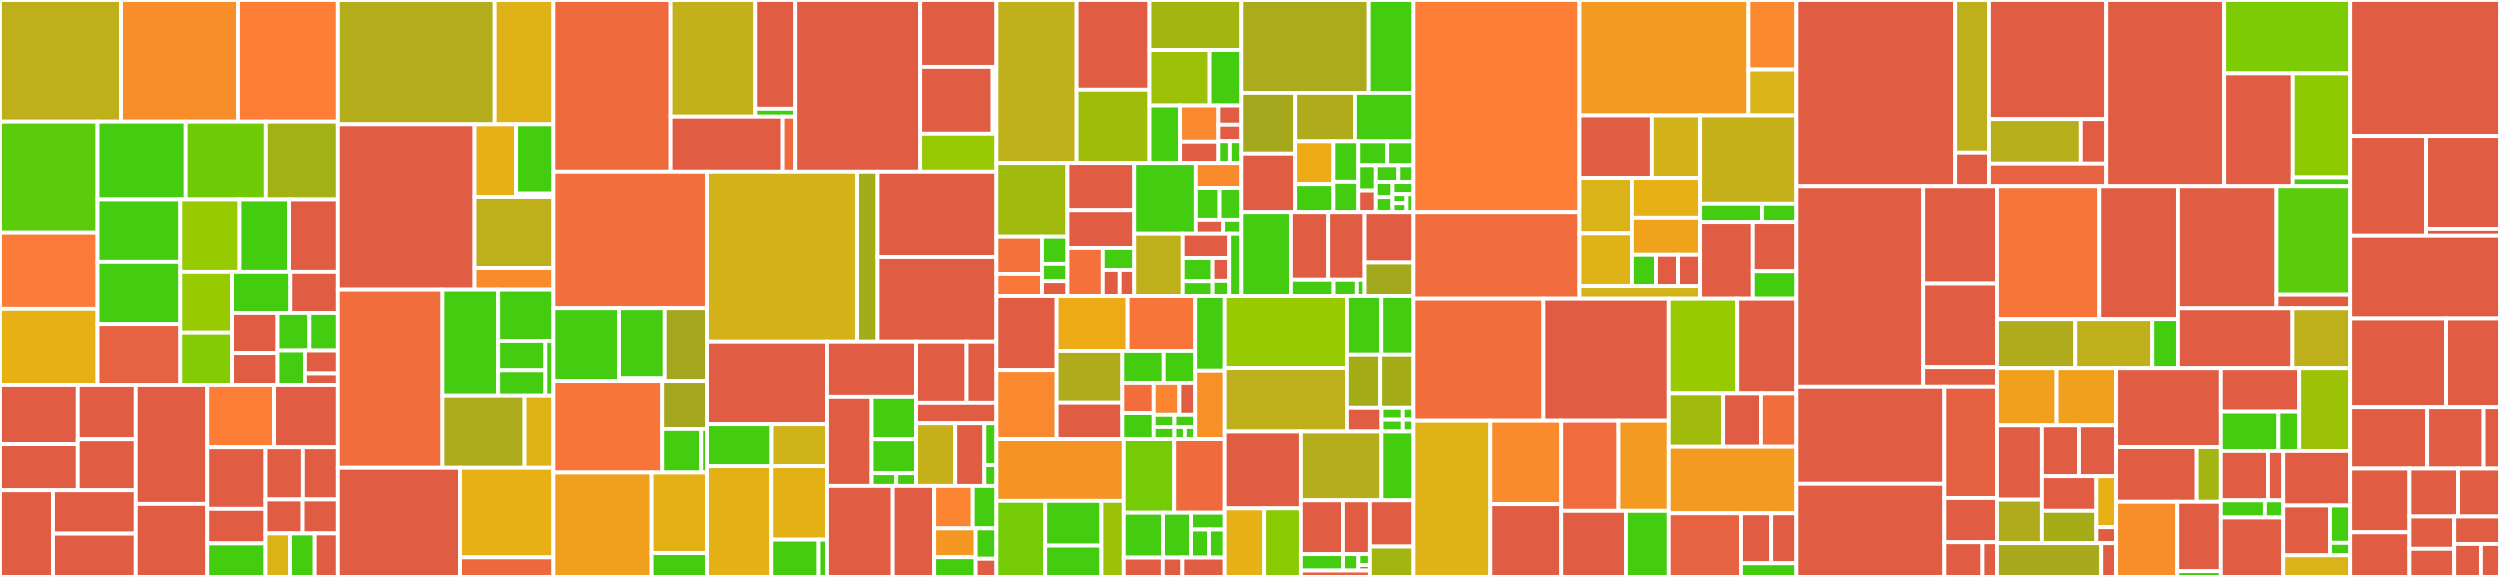 <svg baseProfile="full" width="650" height="150" viewBox="0 0 650 150" version="1.1"
xmlns="http://www.w3.org/2000/svg" xmlns:ev="http://www.w3.org/2001/xml-events"
xmlns:xlink="http://www.w3.org/1999/xlink">

<rect x="0" y="0" width="650" height="150" fill="#333333" stroke="none"/>

<style>rect.s{mask:url(#mask);}</style>
<defs>
  <pattern id="white" width="4" height="4" patternUnits="userSpaceOnUse" patternTransform="rotate(45)">
    <rect width="2" height="2" transform="translate(0,0)" fill="white"></rect>
  </pattern>
  <mask id="mask">
    <rect x="0" y="0" width="100%" height="100%" fill="url(#white)"></rect>
  </mask>
</defs>

<rect x="0" y="0" width="31.473" height="31.638" fill="#bdb01b" stroke="white" stroke-width="1" class=" tooltipped" data-content="pkg/reconciler/testing/v1/trigger.go"><title>pkg/reconciler/testing/v1/trigger.go</title></rect>
<rect x="31.473" y="0" width="30.397" height="31.638" fill="#f88e29" stroke="white" stroke-width="1" class=" tooltipped" data-content="pkg/reconciler/testing/v1/subscription.go"><title>pkg/reconciler/testing/v1/subscription.go</title></rect>
<rect x="61.87" y="0" width="25.958" height="31.638" fill="#fe7d37" stroke="white" stroke-width="1" class=" tooltipped" data-content="pkg/reconciler/testing/v1/broker.go"><title>pkg/reconciler/testing/v1/broker.go</title></rect>
<rect x="0" y="31.638" width="25.36" height="28.86" fill="#5bcc0c" stroke="white" stroke-width="1" class=" tooltipped" data-content="pkg/reconciler/testing/v1/inmemorychannel.go"><title>pkg/reconciler/testing/v1/inmemorychannel.go</title></rect>
<rect x="0" y="60.498" width="25.36" height="19.8" fill="#fd7b38" stroke="white" stroke-width="1" class=" tooltipped" data-content="pkg/reconciler/testing/v1/channel.go"><title>pkg/reconciler/testing/v1/channel.go</title></rect>
<rect x="0" y="80.297" width="25.36" height="19.8" fill="#e7b015" stroke="white" stroke-width="1" class=" tooltipped" data-content="pkg/reconciler/testing/v1/factory.go"><title>pkg/reconciler/testing/v1/factory.go</title></rect>
<rect x="25.36" y="31.638" width="22.926" height="20.231" fill="#4c1" stroke="white" stroke-width="1" class=" tooltipped" data-content="pkg/reconciler/testing/v1/eventpolicy.go"><title>pkg/reconciler/testing/v1/eventpolicy.go</title></rect>
<rect x="48.286" y="31.638" width="20.823" height="20.231" fill="#70cb07" stroke="white" stroke-width="1" class=" tooltipped" data-content="pkg/reconciler/testing/v1/apiserversouce.go"><title>pkg/reconciler/testing/v1/apiserversouce.go</title></rect>
<rect x="69.109" y="31.638" width="18.719" height="20.231" fill="#a3b114" stroke="white" stroke-width="1" class=" tooltipped" data-content="pkg/reconciler/testing/v1/listers.go"><title>pkg/reconciler/testing/v1/listers.go</title></rect>
<rect x="25.36" y="51.869" width="21.528" height="16.208" fill="#4c1" stroke="white" stroke-width="1" class=" tooltipped" data-content="pkg/reconciler/testing/v1/parallel.go"><title>pkg/reconciler/testing/v1/parallel.go</title></rect>
<rect x="25.36" y="68.077" width="21.528" height="16.208" fill="#4c1" stroke="white" stroke-width="1" class=" tooltipped" data-content="pkg/reconciler/testing/v1/sequence.go"><title>pkg/reconciler/testing/v1/sequence.go</title></rect>
<rect x="25.36" y="84.284" width="21.528" height="15.812" fill="#e76241" stroke="white" stroke-width="1" class=" tooltipped" data-content="pkg/reconciler/testing/v1/eventtype.go"><title>pkg/reconciler/testing/v1/eventtype.go</title></rect>
<rect x="46.889" y="51.869" width="15.381" height="18.813" fill="#97ca00" stroke="white" stroke-width="1" class=" tooltipped" data-content="pkg/reconciler/testing/v1/pingsource.go"><title>pkg/reconciler/testing/v1/pingsource.go</title></rect>
<rect x="62.269" y="51.869" width="12.893" height="18.813" fill="#4c1" stroke="white" stroke-width="1" class=" tooltipped" data-content="pkg/reconciler/testing/v1/rolebinding.go"><title>pkg/reconciler/testing/v1/rolebinding.go</title></rect>
<rect x="75.162" y="51.869" width="12.666" height="18.813" fill="#e05d44" stroke="white" stroke-width="1" class=" tooltipped" data-content="pkg/reconciler/testing/v1/deployment.go"><title>pkg/reconciler/testing/v1/deployment.go</title></rect>
<rect x="46.889" y="70.682" width="13.454" height="15.814" fill="#97ca00" stroke="white" stroke-width="1" class=" tooltipped" data-content="pkg/reconciler/testing/v1/containersource.go"><title>pkg/reconciler/testing/v1/containersource.go</title></rect>
<rect x="46.889" y="86.496" width="13.454" height="13.6" fill="#85cb03" stroke="white" stroke-width="1" class=" tooltipped" data-content="pkg/reconciler/testing/v1/unstructured.go"><title>pkg/reconciler/testing/v1/unstructured.go</title></rect>
<rect x="60.342" y="70.682" width="15.137" height="10.682" fill="#4c1" stroke="white" stroke-width="1" class=" tooltipped" data-content="pkg/reconciler/testing/v1/roles.go"><title>pkg/reconciler/testing/v1/roles.go</title></rect>
<rect x="75.479" y="70.682" width="12.349" height="10.682" fill="#e05d44" stroke="white" stroke-width="1" class=" tooltipped" data-content="pkg/reconciler/testing/v1/endpoints.go"><title>pkg/reconciler/testing/v1/endpoints.go</title></rect>
<rect x="60.342" y="81.364" width="11.812" height="10.447" fill="#e05d44" stroke="white" stroke-width="1" class=" tooltipped" data-content="pkg/reconciler/testing/v1/service.go"><title>pkg/reconciler/testing/v1/service.go</title></rect>
<rect x="60.342" y="91.811" width="11.812" height="8.286" fill="#e05d44" stroke="white" stroke-width="1" class=" tooltipped" data-content="pkg/reconciler/testing/v1/sinkbinding.go"><title>pkg/reconciler/testing/v1/sinkbinding.go</title></rect>
<rect x="72.154" y="81.364" width="8.272" height="9.774" fill="#4c1" stroke="white" stroke-width="1" class=" tooltipped" data-content="pkg/reconciler/testing/v1/configmap.go"><title>pkg/reconciler/testing/v1/configmap.go</title></rect>
<rect x="80.426" y="81.364" width="7.401" height="9.774" fill="#4c1" stroke="white" stroke-width="1" class=" tooltipped" data-content="pkg/reconciler/testing/v1/namespace.go"><title>pkg/reconciler/testing/v1/namespace.go</title></rect>
<rect x="72.154" y="91.138" width="7.124" height="8.959" fill="#4c1" stroke="white" stroke-width="1" class=" tooltipped" data-content="pkg/reconciler/testing/v1/secret.go"><title>pkg/reconciler/testing/v1/secret.go</title></rect>
<rect x="79.279" y="91.138" width="8.549" height="5.973" fill="#e05d44" stroke="white" stroke-width="1" class=" tooltipped" data-content="pkg/reconciler/testing/v1/reactor.go"><title>pkg/reconciler/testing/v1/reactor.go</title></rect>
<rect x="79.279" y="97.111" width="8.549" height="2.986" fill="#e05d44" stroke="white" stroke-width="1" class=" tooltipped" data-content="pkg/reconciler/testing/v1/serviceaccount.go"><title>pkg/reconciler/testing/v1/serviceaccount.go</title></rect>
<rect x="0" y="100.097" width="20.217" height="15.365" fill="#e05d44" stroke="white" stroke-width="1" class=" tooltipped" data-content="pkg/reconciler/testing/v1beta2/factory.go"><title>pkg/reconciler/testing/v1beta2/factory.go</title></rect>
<rect x="0" y="115.462" width="20.217" height="11.997" fill="#e05d44" stroke="white" stroke-width="1" class=" tooltipped" data-content="pkg/reconciler/testing/v1beta2/listers.go"><title>pkg/reconciler/testing/v1beta2/listers.go</title></rect>
<rect x="20.217" y="100.097" width="15.085" height="14.104" fill="#e05d44" stroke="white" stroke-width="1" class=" tooltipped" data-content="pkg/reconciler/testing/v1beta2/pingsource.go"><title>pkg/reconciler/testing/v1beta2/pingsource.go</title></rect>
<rect x="20.217" y="114.201" width="15.085" height="13.258" fill="#e05d44" stroke="white" stroke-width="1" class=" tooltipped" data-content="pkg/reconciler/testing/v1beta2/eventtype.go"><title>pkg/reconciler/testing/v1beta2/eventtype.go</title></rect>
<rect x="0" y="127.459" width="13.781" height="22.541" fill="#e05d44" stroke="white" stroke-width="1" class=" tooltipped" data-content="pkg/reconciler/testing/v1beta1/factory.go"><title>pkg/reconciler/testing/v1beta1/factory.go</title></rect>
<rect x="13.781" y="127.459" width="21.521" height="11.27" fill="#e05d44" stroke="white" stroke-width="1" class=" tooltipped" data-content="pkg/reconciler/testing/v1beta1/eventtype.go"><title>pkg/reconciler/testing/v1beta1/eventtype.go</title></rect>
<rect x="13.781" y="138.73" width="21.521" height="11.27" fill="#e05d44" stroke="white" stroke-width="1" class=" tooltipped" data-content="pkg/reconciler/testing/v1beta1/listers.go"><title>pkg/reconciler/testing/v1beta1/listers.go</title></rect>
<rect x="35.302" y="100.097" width="18.589" height="30.903" fill="#e05d44" stroke="white" stroke-width="1" class=" tooltipped" data-content="pkg/reconciler/testing/mock_dynamic_client.go"><title>pkg/reconciler/testing/mock_dynamic_client.go</title></rect>
<rect x="35.302" y="131" width="18.589" height="19" fill="#e05d44" stroke="white" stroke-width="1" class=" tooltipped" data-content="pkg/reconciler/testing/factory.go"><title>pkg/reconciler/testing/factory.go</title></rect>
<rect x="53.89" y="100.097" width="17.363" height="16.175" fill="#fe7d37" stroke="white" stroke-width="1" class=" tooltipped" data-content="pkg/reconciler/testing/v1alpha1/jobsink.go"><title>pkg/reconciler/testing/v1alpha1/jobsink.go</title></rect>
<rect x="71.254" y="100.097" width="16.574" height="16.175" fill="#e05d44" stroke="white" stroke-width="1" class=" tooltipped" data-content="pkg/reconciler/testing/deployment.go"><title>pkg/reconciler/testing/deployment.go</title></rect>
<rect x="53.89" y="116.272" width="15.139" height="16.021" fill="#e05d44" stroke="white" stroke-width="1" class=" tooltipped" data-content="pkg/reconciler/testing/listers.go"><title>pkg/reconciler/testing/listers.go</title></rect>
<rect x="53.89" y="132.293" width="15.139" height="8.994" fill="#e05d44" stroke="white" stroke-width="1" class=" tooltipped" data-content="pkg/reconciler/testing/unstructured.go"><title>pkg/reconciler/testing/unstructured.go</title></rect>
<rect x="53.89" y="141.287" width="15.139" height="8.713" fill="#4c1" stroke="white" stroke-width="1" class=" tooltipped" data-content="pkg/reconciler/testing/customresourcedefinition.go"><title>pkg/reconciler/testing/customresourcedefinition.go</title></rect>
<rect x="69.03" y="116.272" width="9.712" height="13.582" fill="#e05d44" stroke="white" stroke-width="1" class=" tooltipped" data-content="pkg/reconciler/testing/endpoints.go"><title>pkg/reconciler/testing/endpoints.go</title></rect>
<rect x="78.742" y="116.272" width="9.086" height="13.582" fill="#e05d44" stroke="white" stroke-width="1" class=" tooltipped" data-content="pkg/reconciler/testing/service.go"><title>pkg/reconciler/testing/service.go</title></rect>
<rect x="69.03" y="129.853" width="9.64" height="8.828" fill="#e05d44" stroke="white" stroke-width="1" class=" tooltipped" data-content="pkg/reconciler/testing/eventingtls.go"><title>pkg/reconciler/testing/eventingtls.go</title></rect>
<rect x="78.67" y="129.853" width="9.158" height="8.828" fill="#e05d44" stroke="white" stroke-width="1" class=" tooltipped" data-content="pkg/reconciler/testing/configmap.go"><title>pkg/reconciler/testing/configmap.go</title></rect>
<rect x="69.03" y="138.682" width="6.391" height="11.318" fill="#dcb317" stroke="white" stroke-width="1" class=" tooltipped" data-content="pkg/reconciler/testing/namespace.go"><title>pkg/reconciler/testing/namespace.go</title></rect>
<rect x="75.421" y="138.682" width="6.391" height="11.318" fill="#4c1" stroke="white" stroke-width="1" class=" tooltipped" data-content="pkg/reconciler/testing/scheme/scheme.go"><title>pkg/reconciler/testing/scheme/scheme.go</title></rect>
<rect x="81.813" y="138.682" width="6.015" height="11.318" fill="#e05d44" stroke="white" stroke-width="1" class=" tooltipped" data-content="pkg/reconciler/testing/mock_event_recorder.go"><title>pkg/reconciler/testing/mock_event_recorder.go</title></rect>
<rect x="87.828" y="0" width="40.792" height="32.338" fill="#b4ad1c" stroke="white" stroke-width="1" class=" tooltipped" data-content="pkg/reconciler/broker/trigger/trigger.go"><title>pkg/reconciler/broker/trigger/trigger.go</title></rect>
<rect x="128.619" y="0" width="15.264" height="32.338" fill="#dfb317" stroke="white" stroke-width="1" class=" tooltipped" data-content="pkg/reconciler/broker/trigger/controller.go"><title>pkg/reconciler/broker/trigger/controller.go</title></rect>
<rect x="87.828" y="32.338" width="35.555" height="42.966" fill="#e05d44" stroke="white" stroke-width="1" class=" tooltipped" data-content="pkg/reconciler/broker/broker.go"><title>pkg/reconciler/broker/broker.go</title></rect>
<rect x="123.383" y="32.338" width="10.814" height="18.888" fill="#e7b015" stroke="white" stroke-width="1" class=" tooltipped" data-content="pkg/reconciler/broker/resources/subscription.go"><title>pkg/reconciler/broker/resources/subscription.go</title></rect>
<rect x="134.196" y="32.338" width="9.687" height="18.01" fill="#4c1" stroke="white" stroke-width="1" class=" tooltipped" data-content="pkg/reconciler/broker/resources/eventpolicy.go"><title>pkg/reconciler/broker/resources/eventpolicy.go</title></rect>
<rect x="134.196" y="50.348" width="9.687" height="0.879" fill="#4c1" stroke="white" stroke-width="1" class=" tooltipped" data-content="pkg/reconciler/broker/resources/channel.go"><title>pkg/reconciler/broker/resources/channel.go</title></rect>
<rect x="123.383" y="51.226" width="20.501" height="18.473" fill="#bdb01b" stroke="white" stroke-width="1" class=" tooltipped" data-content="pkg/reconciler/broker/controller.go"><title>pkg/reconciler/broker/controller.go</title></rect>
<rect x="123.383" y="69.699" width="20.501" height="5.604" fill="#f98b2c" stroke="white" stroke-width="1" class=" tooltipped" data-content="pkg/reconciler/broker/config.go"><title>pkg/reconciler/broker/config.go</title></rect>
<rect x="87.828" y="75.304" width="27.201" height="46.306" fill="#f26d3c" stroke="white" stroke-width="1" class=" tooltipped" data-content="pkg/reconciler/inmemorychannel/controller/inmemorychannel.go"><title>pkg/reconciler/inmemorychannel/controller/inmemorychannel.go</title></rect>
<rect x="115.029" y="75.304" width="14.505" height="27.577" fill="#4c1" stroke="white" stroke-width="1" class=" tooltipped" data-content="pkg/reconciler/inmemorychannel/controller/resources/dispatcher.go"><title>pkg/reconciler/inmemorychannel/controller/resources/dispatcher.go</title></rect>
<rect x="129.533" y="75.304" width="14.35" height="13.344" fill="#4c1" stroke="white" stroke-width="1" class=" tooltipped" data-content="pkg/reconciler/inmemorychannel/controller/resources/service.go"><title>pkg/reconciler/inmemorychannel/controller/resources/service.go</title></rect>
<rect x="129.533" y="88.647" width="12.258" height="7.637" fill="#4c1" stroke="white" stroke-width="1" class=" tooltipped" data-content="pkg/reconciler/inmemorychannel/controller/resources/dispatcher_service.go"><title>pkg/reconciler/inmemorychannel/controller/resources/dispatcher_service.go</title></rect>
<rect x="129.533" y="96.285" width="12.258" height="6.596" fill="#4c1" stroke="white" stroke-width="1" class=" tooltipped" data-content="pkg/reconciler/inmemorychannel/controller/resources/role_binding.go"><title>pkg/reconciler/inmemorychannel/controller/resources/role_binding.go</title></rect>
<rect x="141.791" y="88.647" width="2.093" height="14.233" fill="#4c1" stroke="white" stroke-width="1" class=" tooltipped" data-content="pkg/reconciler/inmemorychannel/controller/resources/service_account.go"><title>pkg/reconciler/inmemorychannel/controller/resources/service_account.go</title></rect>
<rect x="115.029" y="102.881" width="21.357" height="18.729" fill="#acaa1d" stroke="white" stroke-width="1" class=" tooltipped" data-content="pkg/reconciler/inmemorychannel/controller/controller.go"><title>pkg/reconciler/inmemorychannel/controller/controller.go</title></rect>
<rect x="136.386" y="102.881" width="7.498" height="18.729" fill="#dfb317" stroke="white" stroke-width="1" class=" tooltipped" data-content="pkg/reconciler/inmemorychannel/controller/config/config.go"><title>pkg/reconciler/inmemorychannel/controller/config/config.go</title></rect>
<rect x="87.828" y="121.609" width="31.775" height="28.391" fill="#e05d44" stroke="white" stroke-width="1" class=" tooltipped" data-content="pkg/reconciler/inmemorychannel/dispatcher/inmemorychannel.go"><title>pkg/reconciler/inmemorychannel/dispatcher/inmemorychannel.go</title></rect>
<rect x="119.603" y="121.609" width="24.281" height="23.308" fill="#e7b015" stroke="white" stroke-width="1" class=" tooltipped" data-content="pkg/reconciler/inmemorychannel/dispatcher/controller.go"><title>pkg/reconciler/inmemorychannel/dispatcher/controller.go</title></rect>
<rect x="119.603" y="144.918" width="24.281" height="5.082" fill="#ed683e" stroke="white" stroke-width="1" class=" tooltipped" data-content="pkg/reconciler/inmemorychannel/dispatcher/readiness.go"><title>pkg/reconciler/inmemorychannel/dispatcher/readiness.go</title></rect>
<rect x="143.883" y="0" width="30.485" height="44.667" fill="#ef6a3d" stroke="white" stroke-width="1" class=" tooltipped" data-content="pkg/reconciler/apiserversource/apiserversource.go"><title>pkg/reconciler/apiserversource/apiserversource.go</title></rect>
<rect x="174.368" y="0" width="22.014" height="30.348" fill="#c3b11b" stroke="white" stroke-width="1" class=" tooltipped" data-content="pkg/reconciler/apiserversource/resources/receive_adapter.go"><title>pkg/reconciler/apiserversource/resources/receive_adapter.go</title></rect>
<rect x="196.382" y="0" width="10.376" height="28.297" fill="#e05d44" stroke="white" stroke-width="1" class=" tooltipped" data-content="pkg/reconciler/apiserversource/resources/oidc_rolebinding.go"><title>pkg/reconciler/apiserversource/resources/oidc_rolebinding.go</title></rect>
<rect x="196.382" y="28.297" width="10.376" height="2.051" fill="#4c1" stroke="white" stroke-width="1" class=" tooltipped" data-content="pkg/reconciler/apiserversource/resources/labels.go"><title>pkg/reconciler/apiserversource/resources/labels.go</title></rect>
<rect x="174.368" y="30.348" width="29.121" height="14.32" fill="#e05d44" stroke="white" stroke-width="1" class=" tooltipped" data-content="pkg/reconciler/apiserversource/controller.go"><title>pkg/reconciler/apiserversource/controller.go</title></rect>
<rect x="203.489" y="30.348" width="3.269" height="14.32" fill="#ef6a3d" stroke="white" stroke-width="1" class=" tooltipped" data-content="pkg/reconciler/apiserversource/cfg_host.go"><title>pkg/reconciler/apiserversource/cfg_host.go</title></rect>
<rect x="206.758" y="0" width="32.485" height="44.667" fill="#e05d44" stroke="white" stroke-width="1" class=" tooltipped" data-content="pkg/reconciler/parallel/parallel.go"><title>pkg/reconciler/parallel/parallel.go</title></rect>
<rect x="239.243" y="0" width="19.815" height="17.395" fill="#e05d44" stroke="white" stroke-width="1" class=" tooltipped" data-content="pkg/reconciler/parallel/resources/subscription.go"><title>pkg/reconciler/parallel/resources/subscription.go</title></rect>
<rect x="239.243" y="17.395" width="18.836" height="17.395" fill="#e05d44" stroke="white" stroke-width="1" class=" tooltipped" data-content="pkg/reconciler/parallel/resources/eventpolicy.go"><title>pkg/reconciler/parallel/resources/eventpolicy.go</title></rect>
<rect x="258.08" y="17.395" width="0.979" height="17.395" fill="#4c1" stroke="white" stroke-width="1" class=" tooltipped" data-content="pkg/reconciler/parallel/resources/channel.go"><title>pkg/reconciler/parallel/resources/channel.go</title></rect>
<rect x="239.243" y="34.789" width="19.815" height="9.878" fill="#98c802" stroke="white" stroke-width="1" class=" tooltipped" data-content="pkg/reconciler/parallel/controller.go"><title>pkg/reconciler/parallel/controller.go</title></rect>
<rect x="143.883" y="44.667" width="39.954" height="35.466" fill="#f36f3b" stroke="white" stroke-width="1" class=" tooltipped" data-content="pkg/reconciler/sequence/sequence.go"><title>pkg/reconciler/sequence/sequence.go</title></rect>
<rect x="143.883" y="80.133" width="17.059" height="18.958" fill="#4c1" stroke="white" stroke-width="1" class=" tooltipped" data-content="pkg/reconciler/sequence/resources/eventpolicy.go"><title>pkg/reconciler/sequence/resources/eventpolicy.go</title></rect>
<rect x="160.942" y="80.133" width="11.896" height="18.242" fill="#4c1" stroke="white" stroke-width="1" class=" tooltipped" data-content="pkg/reconciler/sequence/resources/subscription.go"><title>pkg/reconciler/sequence/resources/subscription.go</title></rect>
<rect x="160.942" y="98.376" width="11.896" height="0.715" fill="#4c1" stroke="white" stroke-width="1" class=" tooltipped" data-content="pkg/reconciler/sequence/resources/channel.go"><title>pkg/reconciler/sequence/resources/channel.go</title></rect>
<rect x="172.839" y="80.133" width="10.998" height="18.958" fill="#a4a61d" stroke="white" stroke-width="1" class=" tooltipped" data-content="pkg/reconciler/sequence/controller.go"><title>pkg/reconciler/sequence/controller.go</title></rect>
<rect x="143.883" y="99.091" width="28.308" height="23.75" fill="#f87539" stroke="white" stroke-width="1" class=" tooltipped" data-content="pkg/reconciler/source/duck/duck.go"><title>pkg/reconciler/source/duck/duck.go</title></rect>
<rect x="172.191" y="99.091" width="11.646" height="12.423" fill="#a4a61d" stroke="white" stroke-width="1" class=" tooltipped" data-content="pkg/reconciler/source/duck/controller.go"><title>pkg/reconciler/source/duck/controller.go</title></rect>
<rect x="172.191" y="111.514" width="10.143" height="11.327" fill="#4c1" stroke="white" stroke-width="1" class=" tooltipped" data-content="pkg/reconciler/source/duck/resources/eventtype.go"><title>pkg/reconciler/source/duck/resources/eventtype.go</title></rect>
<rect x="182.334" y="111.514" width="1.503" height="11.327" fill="#4c1" stroke="white" stroke-width="1" class=" tooltipped" data-content="pkg/reconciler/source/duck/resources/labels.go"><title>pkg/reconciler/source/duck/resources/labels.go</title></rect>
<rect x="143.883" y="122.841" width="25.539" height="27.159" fill="#f0a01d" stroke="white" stroke-width="1" class=" tooltipped" data-content="pkg/reconciler/source/config_watcher.go"><title>pkg/reconciler/source/config_watcher.go</title></rect>
<rect x="169.422" y="122.841" width="14.415" height="20.959" fill="#e3b116" stroke="white" stroke-width="1" class=" tooltipped" data-content="pkg/reconciler/source/crd/crd.go"><title>pkg/reconciler/source/crd/crd.go</title></rect>
<rect x="169.422" y="143.801" width="14.415" height="6.199" fill="#4c1" stroke="white" stroke-width="1" class=" tooltipped" data-content="pkg/reconciler/source/crd/controller.go"><title>pkg/reconciler/source/crd/controller.go</title></rect>
<rect x="183.837" y="44.667" width="39.007" height="44.181" fill="#d3b319" stroke="white" stroke-width="1" class=" tooltipped" data-content="pkg/reconciler/subscription/subscription.go"><title>pkg/reconciler/subscription/subscription.go</title></rect>
<rect x="222.844" y="44.667" width="5.297" height="44.181" fill="#a4ac19" stroke="white" stroke-width="1" class=" tooltipped" data-content="pkg/reconciler/subscription/controller.go"><title>pkg/reconciler/subscription/controller.go</title></rect>
<rect x="228.141" y="44.667" width="30.917" height="22.159" fill="#e05d44" stroke="white" stroke-width="1" class=" tooltipped" data-content="pkg/reconciler/sinkbinding/sinkbinding.go"><title>pkg/reconciler/sinkbinding/sinkbinding.go</title></rect>
<rect x="228.141" y="66.827" width="30.917" height="22.022" fill="#e05d44" stroke="white" stroke-width="1" class=" tooltipped" data-content="pkg/reconciler/sinkbinding/controller.go"><title>pkg/reconciler/sinkbinding/controller.go</title></rect>
<rect x="183.837" y="88.848" width="31.174" height="21.43" fill="#e05d44" stroke="white" stroke-width="1" class=" tooltipped" data-content="pkg/reconciler/channel/channel.go"><title>pkg/reconciler/channel/channel.go</title></rect>
<rect x="183.837" y="110.279" width="16.756" height="10.92" fill="#4c1" stroke="white" stroke-width="1" class=" tooltipped" data-content="pkg/reconciler/channel/resources/eventpolicy.go"><title>pkg/reconciler/channel/resources/eventpolicy.go</title></rect>
<rect x="200.593" y="110.279" width="14.418" height="10.92" fill="#cfb319" stroke="white" stroke-width="1" class=" tooltipped" data-content="pkg/reconciler/channel/controller.go"><title>pkg/reconciler/channel/controller.go</title></rect>
<rect x="183.837" y="121.199" width="16.695" height="28.801" fill="#e3b116" stroke="white" stroke-width="1" class=" tooltipped" data-content="pkg/reconciler/pingsource/pingsource.go"><title>pkg/reconciler/pingsource/pingsource.go</title></rect>
<rect x="200.532" y="121.199" width="14.479" height="19.103" fill="#e3b116" stroke="white" stroke-width="1" class=" tooltipped" data-content="pkg/reconciler/pingsource/controller.go"><title>pkg/reconciler/pingsource/controller.go</title></rect>
<rect x="200.532" y="140.302" width="12.285" height="9.698" fill="#4c1" stroke="white" stroke-width="1" class=" tooltipped" data-content="pkg/reconciler/pingsource/resources/receive_adapter.go"><title>pkg/reconciler/pingsource/resources/receive_adapter.go</title></rect>
<rect x="212.817" y="140.302" width="2.194" height="9.698" fill="#4c1" stroke="white" stroke-width="1" class=" tooltipped" data-content="pkg/reconciler/pingsource/resources/labels.go"><title>pkg/reconciler/pingsource/resources/labels.go</title></rect>
<rect x="215.011" y="88.848" width="23.159" height="14.332" fill="#e05d44" stroke="white" stroke-width="1" class=" tooltipped" data-content="pkg/reconciler/containersource/containersource.go"><title>pkg/reconciler/containersource/containersource.go</title></rect>
<rect x="215.011" y="103.18" width="11.579" height="23.151" fill="#e05d44" stroke="white" stroke-width="1" class=" tooltipped" data-content="pkg/reconciler/containersource/controller.go"><title>pkg/reconciler/containersource/controller.go</title></rect>
<rect x="226.59" y="103.18" width="11.579" height="11.024" fill="#4c1" stroke="white" stroke-width="1" class=" tooltipped" data-content="pkg/reconciler/containersource/resources/deployment.go"><title>pkg/reconciler/containersource/resources/deployment.go</title></rect>
<rect x="226.59" y="114.205" width="11.579" height="8.82" fill="#4c1" stroke="white" stroke-width="1" class=" tooltipped" data-content="pkg/reconciler/containersource/resources/sinkbinding.go"><title>pkg/reconciler/containersource/resources/sinkbinding.go</title></rect>
<rect x="226.59" y="123.024" width="6.433" height="3.307" fill="#4c1" stroke="white" stroke-width="1" class=" tooltipped" data-content="pkg/reconciler/containersource/resources/labels.go"><title>pkg/reconciler/containersource/resources/labels.go</title></rect>
<rect x="233.023" y="123.024" width="5.146" height="3.307" fill="#4c1" stroke="white" stroke-width="1" class=" tooltipped" data-content="pkg/reconciler/containersource/resources/names.go"><title>pkg/reconciler/containersource/resources/names.go</title></rect>
<rect x="238.17" y="88.848" width="13.122" height="15.89" fill="#e05d44" stroke="white" stroke-width="1" class=" tooltipped" data-content="pkg/reconciler/sugar/trigger/controller.go"><title>pkg/reconciler/sugar/trigger/controller.go</title></rect>
<rect x="251.292" y="88.848" width="7.766" height="15.89" fill="#e05d44" stroke="white" stroke-width="1" class=" tooltipped" data-content="pkg/reconciler/sugar/trigger/trigger.go"><title>pkg/reconciler/sugar/trigger/trigger.go</title></rect>
<rect x="238.17" y="104.738" width="20.888" height="5.297" fill="#e05d44" stroke="white" stroke-width="1" class=" tooltipped" data-content="pkg/reconciler/sugar/trigger/path/path.go"><title>pkg/reconciler/sugar/trigger/path/path.go</title></rect>
<rect x="238.17" y="110.034" width="10.183" height="16.297" fill="#c6b11a" stroke="white" stroke-width="1" class=" tooltipped" data-content="pkg/reconciler/sugar/namespace/controller.go"><title>pkg/reconciler/sugar/namespace/controller.go</title></rect>
<rect x="248.353" y="110.034" width="7.572" height="16.297" fill="#e05d44" stroke="white" stroke-width="1" class=" tooltipped" data-content="pkg/reconciler/sugar/namespace/namespace.go"><title>pkg/reconciler/sugar/namespace/namespace.go</title></rect>
<rect x="255.925" y="110.034" width="3.133" height="10.865" fill="#4c1" stroke="white" stroke-width="1" class=" tooltipped" data-content="pkg/reconciler/sugar/resources/broker.go"><title>pkg/reconciler/sugar/resources/broker.go</title></rect>
<rect x="255.925" y="120.899" width="3.133" height="5.432" fill="#4c1" stroke="white" stroke-width="1" class=" tooltipped" data-content="pkg/reconciler/sugar/resources/labels.go"><title>pkg/reconciler/sugar/resources/labels.go</title></rect>
<rect x="215.011" y="126.331" width="17.08" height="23.669" fill="#e05d44" stroke="white" stroke-width="1" class=" tooltipped" data-content="pkg/reconciler/jobsink/jobsink.go"><title>pkg/reconciler/jobsink/jobsink.go</title></rect>
<rect x="232.091" y="126.331" width="10.787" height="23.669" fill="#e05d44" stroke="white" stroke-width="1" class=" tooltipped" data-content="pkg/reconciler/jobsink/controller.go"><title>pkg/reconciler/jobsink/controller.go</title></rect>
<rect x="242.878" y="126.331" width="10.017" height="11.045" fill="#fb8530" stroke="white" stroke-width="1" class=" tooltipped" data-content="pkg/reconciler/eventpolicy/controller.go"><title>pkg/reconciler/eventpolicy/controller.go</title></rect>
<rect x="252.894" y="126.331" width="6.164" height="11.045" fill="#4c1" stroke="white" stroke-width="1" class=" tooltipped" data-content="pkg/reconciler/eventpolicy/eventpolicy.go"><title>pkg/reconciler/eventpolicy/eventpolicy.go</title></rect>
<rect x="242.878" y="137.377" width="10.787" height="7.495" fill="#f49723" stroke="white" stroke-width="1" class=" tooltipped" data-content="pkg/reconciler/eventtype/eventtype.go"><title>pkg/reconciler/eventtype/eventtype.go</title></rect>
<rect x="242.878" y="144.872" width="10.787" height="5.128" fill="#4c1" stroke="white" stroke-width="1" class=" tooltipped" data-content="pkg/reconciler/eventtype/controller.go"><title>pkg/reconciler/eventtype/controller.go</title></rect>
<rect x="253.665" y="137.377" width="5.394" height="7.89" fill="#4c1" stroke="white" stroke-width="1" class=" tooltipped" data-content="pkg/reconciler/resources/service_account.go"><title>pkg/reconciler/resources/service_account.go</title></rect>
<rect x="253.665" y="145.266" width="5.394" height="4.734" fill="#e05d44" stroke="white" stroke-width="1" class=" tooltipped" data-content="pkg/reconciler/filter.go"><title>pkg/reconciler/filter.go</title></rect>
<rect x="259.058" y="0" width="20.863" height="42.423" fill="#c0b01b" stroke="white" stroke-width="1" class=" tooltipped" data-content="pkg/apis/eventing/v1/trigger_validation.go"><title>pkg/apis/eventing/v1/trigger_validation.go</title></rect>
<rect x="279.922" y="0" width="18.958" height="23.344" fill="#e05d44" stroke="white" stroke-width="1" class=" tooltipped" data-content="pkg/apis/eventing/v1/trigger_lifecycle.go"><title>pkg/apis/eventing/v1/trigger_lifecycle.go</title></rect>
<rect x="279.922" y="23.344" width="18.958" height="19.079" fill="#9fbc0b" stroke="white" stroke-width="1" class=" tooltipped" data-content="pkg/apis/eventing/v1/test_helper.go"><title>pkg/apis/eventing/v1/test_helper.go</title></rect>
<rect x="298.879" y="0" width="23.873" height="13.012" fill="#a2b511" stroke="white" stroke-width="1" class=" tooltipped" data-content="pkg/apis/eventing/v1/broker_validation.go"><title>pkg/apis/eventing/v1/broker_validation.go</title></rect>
<rect x="298.879" y="13.012" width="15.62" height="14.438" fill="#9dc008" stroke="white" stroke-width="1" class=" tooltipped" data-content="pkg/apis/eventing/v1/broker_lifecycle.go"><title>pkg/apis/eventing/v1/broker_lifecycle.go</title></rect>
<rect x="314.5" y="13.012" width="8.252" height="14.438" fill="#4c1" stroke="white" stroke-width="1" class=" tooltipped" data-content="pkg/apis/eventing/v1/broker_defaults.go"><title>pkg/apis/eventing/v1/broker_defaults.go</title></rect>
<rect x="298.879" y="27.45" width="7.958" height="14.973" fill="#4c1" stroke="white" stroke-width="1" class=" tooltipped" data-content="pkg/apis/eventing/v1/broker_lifecycle_mt.go"><title>pkg/apis/eventing/v1/broker_lifecycle_mt.go</title></rect>
<rect x="306.837" y="27.45" width="9.947" height="9.411" fill="#fa882e" stroke="white" stroke-width="1" class=" tooltipped" data-content="pkg/apis/eventing/v1/trigger_defaults.go"><title>pkg/apis/eventing/v1/trigger_defaults.go</title></rect>
<rect x="306.837" y="36.861" width="9.947" height="5.561" fill="#e05d44" stroke="white" stroke-width="1" class=" tooltipped" data-content="pkg/apis/eventing/v1/register.go"><title>pkg/apis/eventing/v1/register.go</title></rect>
<rect x="316.784" y="27.45" width="5.968" height="4.991" fill="#e05d44" stroke="white" stroke-width="1" class=" tooltipped" data-content="pkg/apis/eventing/v1/trigger_types.go"><title>pkg/apis/eventing/v1/trigger_types.go</title></rect>
<rect x="316.784" y="32.441" width="5.968" height="4.278" fill="#e05d44" stroke="white" stroke-width="1" class=" tooltipped" data-content="pkg/apis/eventing/v1/broker_types.go"><title>pkg/apis/eventing/v1/broker_types.go</title></rect>
<rect x="316.784" y="36.719" width="2.984" height="5.704" fill="#4c1" stroke="white" stroke-width="1" class=" tooltipped" data-content="pkg/apis/eventing/v1/broker_conversion.go"><title>pkg/apis/eventing/v1/broker_conversion.go</title></rect>
<rect x="319.768" y="36.719" width="2.984" height="5.704" fill="#4c1" stroke="white" stroke-width="1" class=" tooltipped" data-content="pkg/apis/eventing/v1/trigger_conversion.go"><title>pkg/apis/eventing/v1/trigger_conversion.go</title></rect>
<rect x="259.058" y="42.423" width="18.48" height="19.112" fill="#a0bb0c" stroke="white" stroke-width="1" class=" tooltipped" data-content="pkg/apis/eventing/v1beta2/eventtype_conversion.go"><title>pkg/apis/eventing/v1beta2/eventtype_conversion.go</title></rect>
<rect x="259.058" y="61.535" width="11.86" height="9.687" fill="#f5713b" stroke="white" stroke-width="1" class=" tooltipped" data-content="pkg/apis/eventing/v1beta2/eventtype_validation.go"><title>pkg/apis/eventing/v1beta2/eventtype_validation.go</title></rect>
<rect x="259.058" y="71.222" width="11.86" height="5.741" fill="#fa7739" stroke="white" stroke-width="1" class=" tooltipped" data-content="pkg/apis/eventing/v1beta2/eventtype_lifecycle.go"><title>pkg/apis/eventing/v1beta2/eventtype_lifecycle.go</title></rect>
<rect x="270.918" y="61.535" width="6.62" height="7.071" fill="#4c1" stroke="white" stroke-width="1" class=" tooltipped" data-content="pkg/apis/eventing/v1beta2/register.go"><title>pkg/apis/eventing/v1beta2/register.go</title></rect>
<rect x="270.918" y="68.606" width="6.62" height="4.5" fill="#4c1" stroke="white" stroke-width="1" class=" tooltipped" data-content="pkg/apis/eventing/v1beta2/eventtype_defaults.go"><title>pkg/apis/eventing/v1beta2/eventtype_defaults.go</title></rect>
<rect x="270.918" y="73.105" width="6.62" height="3.857" fill="#e05d44" stroke="white" stroke-width="1" class=" tooltipped" data-content="pkg/apis/eventing/v1beta2/eventtype_types.go"><title>pkg/apis/eventing/v1beta2/eventtype_types.go</title></rect>
<rect x="277.538" y="42.423" width="17.371" height="12.248" fill="#e05d44" stroke="white" stroke-width="1" class=" tooltipped" data-content="pkg/apis/eventing/v1beta1/eventtype_conversion.go"><title>pkg/apis/eventing/v1beta1/eventtype_conversion.go</title></rect>
<rect x="277.538" y="54.671" width="17.371" height="9.798" fill="#e05d44" stroke="white" stroke-width="1" class=" tooltipped" data-content="pkg/apis/eventing/v1beta1/eventtype_lifecycle.go"><title>pkg/apis/eventing/v1beta1/eventtype_lifecycle.go</title></rect>
<rect x="277.538" y="64.469" width="9.196" height="12.493" fill="#f5713b" stroke="white" stroke-width="1" class=" tooltipped" data-content="pkg/apis/eventing/v1beta1/eventtype_validation.go"><title>pkg/apis/eventing/v1beta1/eventtype_validation.go</title></rect>
<rect x="286.734" y="64.469" width="8.175" height="5.726" fill="#4c1" stroke="white" stroke-width="1" class=" tooltipped" data-content="pkg/apis/eventing/v1beta1/register.go"><title>pkg/apis/eventing/v1beta1/register.go</title></rect>
<rect x="286.734" y="70.195" width="4.402" height="6.767" fill="#e05d44" stroke="white" stroke-width="1" class=" tooltipped" data-content="pkg/apis/eventing/v1beta1/eventtype_defaults.go"><title>pkg/apis/eventing/v1beta1/eventtype_defaults.go</title></rect>
<rect x="291.136" y="70.195" width="3.773" height="6.767" fill="#e05d44" stroke="white" stroke-width="1" class=" tooltipped" data-content="pkg/apis/eventing/v1beta1/eventtype_types.go"><title>pkg/apis/eventing/v1beta1/eventtype_types.go</title></rect>
<rect x="294.909" y="42.423" width="16.01" height="18.34" fill="#4c1" stroke="white" stroke-width="1" class=" tooltipped" data-content="pkg/apis/eventing/v1alpha1/eventpolicy_validation.go"><title>pkg/apis/eventing/v1alpha1/eventpolicy_validation.go</title></rect>
<rect x="310.919" y="42.423" width="11.833" height="6.473" fill="#f98b2c" stroke="white" stroke-width="1" class=" tooltipped" data-content="pkg/apis/eventing/v1alpha1/eventpolicy_lifecycle.go"><title>pkg/apis/eventing/v1alpha1/eventpolicy_lifecycle.go</title></rect>
<rect x="310.919" y="48.896" width="6.174" height="8.271" fill="#4c1" stroke="white" stroke-width="1" class=" tooltipped" data-content="pkg/apis/eventing/v1alpha1/eventpolicy_defaults.go"><title>pkg/apis/eventing/v1alpha1/eventpolicy_defaults.go</title></rect>
<rect x="317.093" y="48.896" width="5.659" height="8.271" fill="#4c1" stroke="white" stroke-width="1" class=" tooltipped" data-content="pkg/apis/eventing/v1alpha1/register.go"><title>pkg/apis/eventing/v1alpha1/register.go</title></rect>
<rect x="310.919" y="57.166" width="7.1" height="3.596" fill="#e05d44" stroke="white" stroke-width="1" class=" tooltipped" data-content="pkg/apis/eventing/v1alpha1/eventpolicy_types.go"><title>pkg/apis/eventing/v1alpha1/eventpolicy_types.go</title></rect>
<rect x="318.019" y="57.166" width="4.733" height="3.596" fill="#4c1" stroke="white" stroke-width="1" class=" tooltipped" data-content="pkg/apis/eventing/v1alpha1/eventpolicy_conversion.go"><title>pkg/apis/eventing/v1alpha1/eventpolicy_conversion.go</title></rect>
<rect x="294.909" y="60.762" width="12.608" height="16.2" fill="#bdb01b" stroke="white" stroke-width="1" class=" tooltipped" data-content="pkg/apis/eventing/v1beta3/eventtype_validation.go"><title>pkg/apis/eventing/v1beta3/eventtype_validation.go</title></rect>
<rect x="307.517" y="60.762" width="12.083" height="6.339" fill="#e05d44" stroke="white" stroke-width="1" class=" tooltipped" data-content="pkg/apis/eventing/v1beta3/eventtype_lifecycle.go"><title>pkg/apis/eventing/v1beta3/eventtype_lifecycle.go</title></rect>
<rect x="307.517" y="67.101" width="7.768" height="6.026" fill="#4c1" stroke="white" stroke-width="1" class=" tooltipped" data-content="pkg/apis/eventing/v1beta3/register.go"><title>pkg/apis/eventing/v1beta3/register.go</title></rect>
<rect x="307.517" y="73.128" width="7.768" height="3.835" fill="#4c1" stroke="white" stroke-width="1" class=" tooltipped" data-content="pkg/apis/eventing/v1beta3/eventtype_defaults.go"><title>pkg/apis/eventing/v1beta3/eventtype_defaults.go</title></rect>
<rect x="315.285" y="67.101" width="4.315" height="5.917" fill="#e05d44" stroke="white" stroke-width="1" class=" tooltipped" data-content="pkg/apis/eventing/v1beta3/eventtype_types.go"><title>pkg/apis/eventing/v1beta3/eventtype_types.go</title></rect>
<rect x="315.285" y="73.018" width="4.315" height="3.944" fill="#4c1" stroke="white" stroke-width="1" class=" tooltipped" data-content="pkg/apis/eventing/v1beta3/eventtype_conversion.go"><title>pkg/apis/eventing/v1beta3/eventtype_conversion.go</title></rect>
<rect x="319.6" y="60.762" width="3.152" height="16.2" fill="#4c1" stroke="white" stroke-width="1" class=" tooltipped" data-content="pkg/apis/eventing/defaults.go"><title>pkg/apis/eventing/defaults.go</title></rect>
<rect x="322.752" y="0" width="33.107" height="24.164" fill="#acaa1d" stroke="white" stroke-width="1" class=" tooltipped" data-content="pkg/apis/sources/v1/sinkbinding_lifecycle.go"><title>pkg/apis/sources/v1/sinkbinding_lifecycle.go</title></rect>
<rect x="355.859" y="0" width="11.623" height="24.164" fill="#4c1" stroke="white" stroke-width="1" class=" tooltipped" data-content="pkg/apis/sources/v1/ping_validation.go"><title>pkg/apis/sources/v1/ping_validation.go</title></rect>
<rect x="322.752" y="24.164" width="13.995" height="15.811" fill="#a4a81c" stroke="white" stroke-width="1" class=" tooltipped" data-content="pkg/apis/sources/v1/apiserver_lifecycle.go"><title>pkg/apis/sources/v1/apiserver_lifecycle.go</title></rect>
<rect x="322.752" y="39.974" width="13.995" height="15.203" fill="#e05d44" stroke="white" stroke-width="1" class=" tooltipped" data-content="pkg/apis/sources/v1/ping_lifecycle.go"><title>pkg/apis/sources/v1/ping_lifecycle.go</title></rect>
<rect x="336.747" y="24.164" width="15.536" height="12.599" fill="#afab1c" stroke="white" stroke-width="1" class=" tooltipped" data-content="pkg/apis/sources/v1/container_lifecycle.go"><title>pkg/apis/sources/v1/container_lifecycle.go</title></rect>
<rect x="352.283" y="24.164" width="15.198" height="12.599" fill="#4c1" stroke="white" stroke-width="1" class=" tooltipped" data-content="pkg/apis/sources/v1/apiserver_validation.go"><title>pkg/apis/sources/v1/apiserver_validation.go</title></rect>
<rect x="336.747" y="36.763" width="9.937" height="11.134" fill="#ecaa17" stroke="white" stroke-width="1" class=" tooltipped" data-content="pkg/apis/sources/v1/container_validation.go"><title>pkg/apis/sources/v1/container_validation.go</title></rect>
<rect x="336.747" y="47.897" width="9.937" height="7.28" fill="#4c1" stroke="white" stroke-width="1" class=" tooltipped" data-content="pkg/apis/sources/v1/register.go"><title>pkg/apis/sources/v1/register.go</title></rect>
<rect x="346.684" y="36.763" width="6.47" height="10.522" fill="#4c1" stroke="white" stroke-width="1" class=" tooltipped" data-content="pkg/apis/sources/v1/sinkbinding_context.go"><title>pkg/apis/sources/v1/sinkbinding_context.go</title></rect>
<rect x="346.684" y="47.285" width="6.47" height="7.892" fill="#4c1" stroke="white" stroke-width="1" class=" tooltipped" data-content="pkg/apis/sources/v1/container_defaults.go"><title>pkg/apis/sources/v1/container_defaults.go</title></rect>
<rect x="353.154" y="36.763" width="7.505" height="6.237" fill="#4c1" stroke="white" stroke-width="1" class=" tooltipped" data-content="pkg/apis/sources/v1/sinkbinding_validation.go"><title>pkg/apis/sources/v1/sinkbinding_validation.go</title></rect>
<rect x="360.659" y="36.763" width="6.823" height="6.237" fill="#4c1" stroke="white" stroke-width="1" class=" tooltipped" data-content="pkg/apis/sources/v1/apiserver_defaults.go"><title>pkg/apis/sources/v1/apiserver_defaults.go</title></rect>
<rect x="353.154" y="43" width="4.543" height="6.557" fill="#4c1" stroke="white" stroke-width="1" class=" tooltipped" data-content="pkg/apis/sources/v1/sinkbinding_defaults.go"><title>pkg/apis/sources/v1/sinkbinding_defaults.go</title></rect>
<rect x="353.154" y="49.557" width="4.543" height="5.62" fill="#e05d44" stroke="white" stroke-width="1" class=" tooltipped" data-content="pkg/apis/sources/v1/container_types.go"><title>pkg/apis/sources/v1/container_types.go</title></rect>
<rect x="357.697" y="43" width="5.871" height="4.349" fill="#4c1" stroke="white" stroke-width="1" class=" tooltipped" data-content="pkg/apis/sources/v1/ping_defaults.go"><title>pkg/apis/sources/v1/ping_defaults.go</title></rect>
<rect x="363.568" y="43" width="3.914" height="4.349" fill="#4c1" stroke="white" stroke-width="1" class=" tooltipped" data-content="pkg/apis/sources/v1/apiserver_conversion.go"><title>pkg/apis/sources/v1/apiserver_conversion.go</title></rect>
<rect x="357.697" y="47.349" width="4.349" height="3.914" fill="#4c1" stroke="white" stroke-width="1" class=" tooltipped" data-content="pkg/apis/sources/v1/container_conversion.go"><title>pkg/apis/sources/v1/container_conversion.go</title></rect>
<rect x="357.697" y="51.263" width="4.349" height="3.914" fill="#4c1" stroke="white" stroke-width="1" class=" tooltipped" data-content="pkg/apis/sources/v1/ping_conversion.go"><title>pkg/apis/sources/v1/ping_conversion.go</title></rect>
<rect x="362.046" y="47.349" width="5.436" height="3.131" fill="#4c1" stroke="white" stroke-width="1" class=" tooltipped" data-content="pkg/apis/sources/v1/sinkbinding_conversion.go"><title>pkg/apis/sources/v1/sinkbinding_conversion.go</title></rect>
<rect x="362.046" y="50.48" width="3.624" height="2.348" fill="#4c1" stroke="white" stroke-width="1" class=" tooltipped" data-content="pkg/apis/sources/v1/apiserver_types.go"><title>pkg/apis/sources/v1/apiserver_types.go</title></rect>
<rect x="362.046" y="52.829" width="3.624" height="2.348" fill="#4c1" stroke="white" stroke-width="1" class=" tooltipped" data-content="pkg/apis/sources/v1/ping_types.go"><title>pkg/apis/sources/v1/ping_types.go</title></rect>
<rect x="365.669" y="50.48" width="1.812" height="4.697" fill="#4c1" stroke="white" stroke-width="1" class=" tooltipped" data-content="pkg/apis/sources/v1/sinkbinding_types.go"><title>pkg/apis/sources/v1/sinkbinding_types.go</title></rect>
<rect x="322.752" y="55.177" width="12.891" height="21.785" fill="#4c1" stroke="white" stroke-width="1" class=" tooltipped" data-content="pkg/apis/sources/v1beta2/ping_validation.go"><title>pkg/apis/sources/v1beta2/ping_validation.go</title></rect>
<rect x="335.643" y="55.177" width="9.692" height="17.562" fill="#e05d44" stroke="white" stroke-width="1" class=" tooltipped" data-content="pkg/apis/sources/v1beta2/ping_lifecycle.go"><title>pkg/apis/sources/v1beta2/ping_lifecycle.go</title></rect>
<rect x="345.335" y="55.177" width="9.45" height="17.562" fill="#e05d44" stroke="white" stroke-width="1" class=" tooltipped" data-content="pkg/apis/sources/v1beta2/ping_conversion.go"><title>pkg/apis/sources/v1beta2/ping_conversion.go</title></rect>
<rect x="335.643" y="72.739" width="11.082" height="4.224" fill="#4c1" stroke="white" stroke-width="1" class=" tooltipped" data-content="pkg/apis/sources/v1beta2/register.go"><title>pkg/apis/sources/v1beta2/register.go</title></rect>
<rect x="346.726" y="72.739" width="6.045" height="4.224" fill="#4c1" stroke="white" stroke-width="1" class=" tooltipped" data-content="pkg/apis/sources/v1beta2/ping_defaults.go"><title>pkg/apis/sources/v1beta2/ping_defaults.go</title></rect>
<rect x="352.77" y="72.739" width="2.015" height="4.224" fill="#4c1" stroke="white" stroke-width="1" class=" tooltipped" data-content="pkg/apis/sources/v1beta2/ping_types.go"><title>pkg/apis/sources/v1beta2/ping_types.go</title></rect>
<rect x="354.785" y="55.177" width="12.696" height="13.071" fill="#e05d44" stroke="white" stroke-width="1" class=" tooltipped" data-content="pkg/apis/sources/config/store.go"><title>pkg/apis/sources/config/store.go</title></rect>
<rect x="354.785" y="68.248" width="12.696" height="8.714" fill="#a4a81c" stroke="white" stroke-width="1" class=" tooltipped" data-content="pkg/apis/sources/config/ping_defaults.go"><title>pkg/apis/sources/config/ping_defaults.go</title></rect>
<rect x="259.058" y="76.962" width="15.671" height="19.279" fill="#e05d44" stroke="white" stroke-width="1" class=" tooltipped" data-content="pkg/apis/messaging/v1/in_memory_channel_lifecycle.go"><title>pkg/apis/messaging/v1/in_memory_channel_lifecycle.go</title></rect>
<rect x="259.058" y="96.241" width="15.671" height="17.921" fill="#fa882e" stroke="white" stroke-width="1" class=" tooltipped" data-content="pkg/apis/messaging/v1/channel_lifecycle.go"><title>pkg/apis/messaging/v1/channel_lifecycle.go</title></rect>
<rect x="274.729" y="76.962" width="18.463" height="14.289" fill="#ecaa17" stroke="white" stroke-width="1" class=" tooltipped" data-content="pkg/apis/messaging/v1/subscription_validation.go"><title>pkg/apis/messaging/v1/subscription_validation.go</title></rect>
<rect x="293.192" y="76.962" width="17.57" height="14.289" fill="#f87539" stroke="white" stroke-width="1" class=" tooltipped" data-content="pkg/apis/messaging/v1/in_memory_channel_validation.go"><title>pkg/apis/messaging/v1/in_memory_channel_validation.go</title></rect>
<rect x="274.729" y="91.252" width="17.088" height="13.447" fill="#afab1c" stroke="white" stroke-width="1" class=" tooltipped" data-content="pkg/apis/messaging/v1/channel_validation.go"><title>pkg/apis/messaging/v1/channel_validation.go</title></rect>
<rect x="274.729" y="104.699" width="17.088" height="9.463" fill="#e05d44" stroke="white" stroke-width="1" class=" tooltipped" data-content="pkg/apis/messaging/v1/subscription_lifecycle.go"><title>pkg/apis/messaging/v1/subscription_lifecycle.go</title></rect>
<rect x="291.817" y="91.252" width="10.752" height="8.311" fill="#4c1" stroke="white" stroke-width="1" class=" tooltipped" data-content="pkg/apis/messaging/v1/channel_defaults.go"><title>pkg/apis/messaging/v1/channel_defaults.go</title></rect>
<rect x="302.569" y="91.252" width="8.192" height="8.311" fill="#4c1" stroke="white" stroke-width="1" class=" tooltipped" data-content="pkg/apis/messaging/v1/in_memory_channel_defaults.go"><title>pkg/apis/messaging/v1/in_memory_channel_defaults.go</title></rect>
<rect x="291.817" y="99.562" width="8.161" height="7.821" fill="#f26d3c" stroke="white" stroke-width="1" class=" tooltipped" data-content="pkg/apis/messaging/v1/register.go"><title>pkg/apis/messaging/v1/register.go</title></rect>
<rect x="291.817" y="107.384" width="8.161" height="6.778" fill="#4c1" stroke="white" stroke-width="1" class=" tooltipped" data-content="pkg/apis/messaging/v1/subscribable_channelable_validation.go"><title>pkg/apis/messaging/v1/subscribable_channelable_validation.go</title></rect>
<rect x="299.978" y="99.562" width="6.676" height="8.286" fill="#fb8530" stroke="white" stroke-width="1" class=" tooltipped" data-content="pkg/apis/messaging/v1/subscription_defaults.go"><title>pkg/apis/messaging/v1/subscription_defaults.go</title></rect>
<rect x="306.654" y="99.562" width="4.108" height="8.286" fill="#e05d44" stroke="white" stroke-width="1" class=" tooltipped" data-content="pkg/apis/messaging/v1/subscription_types.go"><title>pkg/apis/messaging/v1/subscription_types.go</title></rect>
<rect x="299.978" y="107.849" width="5.392" height="3.157" fill="#4c1" stroke="white" stroke-width="1" class=" tooltipped" data-content="pkg/apis/messaging/v1/channel_conversion.go"><title>pkg/apis/messaging/v1/channel_conversion.go</title></rect>
<rect x="299.978" y="111.005" width="5.392" height="3.157" fill="#4c1" stroke="white" stroke-width="1" class=" tooltipped" data-content="pkg/apis/messaging/v1/in_memory_channel_conversion.go"><title>pkg/apis/messaging/v1/in_memory_channel_conversion.go</title></rect>
<rect x="305.37" y="107.849" width="5.392" height="3.157" fill="#4c1" stroke="white" stroke-width="1" class=" tooltipped" data-content="pkg/apis/messaging/v1/subscription_conversion.go"><title>pkg/apis/messaging/v1/subscription_conversion.go</title></rect>
<rect x="305.37" y="111.005" width="2.696" height="3.157" fill="#4c1" stroke="white" stroke-width="1" class=" tooltipped" data-content="pkg/apis/messaging/v1/channel_types.go"><title>pkg/apis/messaging/v1/channel_types.go</title></rect>
<rect x="308.066" y="111.005" width="2.696" height="3.157" fill="#4c1" stroke="white" stroke-width="1" class=" tooltipped" data-content="pkg/apis/messaging/v1/in_memory_channel_types.go"><title>pkg/apis/messaging/v1/in_memory_channel_types.go</title></rect>
<rect x="310.762" y="76.962" width="7.664" height="19.433" fill="#4c1" stroke="white" stroke-width="1" class=" tooltipped" data-content="pkg/apis/messaging/config/store.go"><title>pkg/apis/messaging/config/store.go</title></rect>
<rect x="310.762" y="96.395" width="7.664" height="17.767" fill="#f79127" stroke="white" stroke-width="1" class=" tooltipped" data-content="pkg/apis/messaging/config/channel_defaults.go"><title>pkg/apis/messaging/config/channel_defaults.go</title></rect>
<rect x="259.058" y="114.162" width="33.127" height="16.056" fill="#f59425" stroke="white" stroke-width="1" class=" tooltipped" data-content="pkg/apis/duck/v1beta1/subscribable_types_conversion.go"><title>pkg/apis/duck/v1beta1/subscribable_types_conversion.go</title></rect>
<rect x="259.058" y="130.218" width="12.692" height="19.782" fill="#74cb06" stroke="white" stroke-width="1" class=" tooltipped" data-content="pkg/apis/duck/v1beta1/channelable_types.go"><title>pkg/apis/duck/v1beta1/channelable_types.go</title></rect>
<rect x="271.75" y="130.218" width="14.628" height="11.636" fill="#4c1" stroke="white" stroke-width="1" class=" tooltipped" data-content="pkg/apis/duck/v1beta1/delivery_conversion.go"><title>pkg/apis/duck/v1beta1/delivery_conversion.go</title></rect>
<rect x="271.75" y="141.855" width="14.628" height="8.145" fill="#4c1" stroke="white" stroke-width="1" class=" tooltipped" data-content="pkg/apis/duck/v1beta1/subscribable_types.go"><title>pkg/apis/duck/v1beta1/subscribable_types.go</title></rect>
<rect x="286.377" y="130.218" width="5.808" height="19.782" fill="#9cc206" stroke="white" stroke-width="1" class=" tooltipped" data-content="pkg/apis/duck/v1beta1/delivery_types.go"><title>pkg/apis/duck/v1beta1/delivery_types.go</title></rect>
<rect x="292.185" y="114.162" width="13.12" height="19.135" fill="#74cb06" stroke="white" stroke-width="1" class=" tooltipped" data-content="pkg/apis/duck/v1/channelable_types.go"><title>pkg/apis/duck/v1/channelable_types.go</title></rect>
<rect x="305.306" y="114.162" width="13.12" height="19.135" fill="#ef6a3d" stroke="white" stroke-width="1" class=" tooltipped" data-content="pkg/apis/duck/v1/delivery_types.go"><title>pkg/apis/duck/v1/delivery_types.go</title></rect>
<rect x="292.185" y="133.297" width="10.205" height="11.676" fill="#4c1" stroke="white" stroke-width="1" class=" tooltipped" data-content="pkg/apis/duck/v1/subscribable_types.go"><title>pkg/apis/duck/v1/subscribable_types.go</title></rect>
<rect x="302.39" y="133.297" width="7.289" height="11.676" fill="#4c1" stroke="white" stroke-width="1" class=" tooltipped" data-content="pkg/apis/duck/v1/subscribable_types_conversion.go"><title>pkg/apis/duck/v1/subscribable_types_conversion.go</title></rect>
<rect x="309.679" y="133.297" width="8.747" height="4.378" fill="#4c1" stroke="white" stroke-width="1" class=" tooltipped" data-content="pkg/apis/duck/v1/register.go"><title>pkg/apis/duck/v1/register.go</title></rect>
<rect x="309.679" y="137.676" width="4.665" height="7.297" fill="#4c1" stroke="white" stroke-width="1" class=" tooltipped" data-content="pkg/apis/duck/v1/delivery_conversion.go"><title>pkg/apis/duck/v1/delivery_conversion.go</title></rect>
<rect x="314.344" y="137.676" width="4.082" height="7.297" fill="#4c1" stroke="white" stroke-width="1" class=" tooltipped" data-content="pkg/apis/duck/v1/delivery_defaults.go"><title>pkg/apis/duck/v1/delivery_defaults.go</title></rect>
<rect x="292.185" y="144.973" width="10.158" height="5.027" fill="#e05d44" stroke="white" stroke-width="1" class=" tooltipped" data-content="pkg/apis/duck/v1alpha1/register.go"><title>pkg/apis/duck/v1alpha1/register.go</title></rect>
<rect x="302.343" y="144.973" width="5.079" height="5.027" fill="#e05d44" stroke="white" stroke-width="1" class=" tooltipped" data-content="pkg/apis/duck/v1alpha1/placement_types.go"><title>pkg/apis/duck/v1alpha1/placement_types.go</title></rect>
<rect x="307.422" y="144.973" width="11.004" height="5.027" fill="#e05d44" stroke="white" stroke-width="1" class=" tooltipped" data-content="pkg/apis/duck/lifecycle_helper.go"><title>pkg/apis/duck/lifecycle_helper.go</title></rect>
<rect x="318.426" y="76.962" width="31.777" height="18.747" fill="#97ca00" stroke="white" stroke-width="1" class=" tooltipped" data-content="pkg/apis/flows/v1/parallel_lifecycle.go"><title>pkg/apis/flows/v1/parallel_lifecycle.go</title></rect>
<rect x="318.426" y="95.709" width="31.777" height="16.471" fill="#bdb01b" stroke="white" stroke-width="1" class=" tooltipped" data-content="pkg/apis/flows/v1/sequence_lifecycle.go"><title>pkg/apis/flows/v1/sequence_lifecycle.go</title></rect>
<rect x="350.203" y="76.962" width="8.918" height="15.269" fill="#4c1" stroke="white" stroke-width="1" class=" tooltipped" data-content="pkg/apis/flows/v1/parallel_validation.go"><title>pkg/apis/flows/v1/parallel_validation.go</title></rect>
<rect x="359.121" y="76.962" width="8.36" height="15.269" fill="#4c1" stroke="white" stroke-width="1" class=" tooltipped" data-content="pkg/apis/flows/v1/sequence_validation.go"><title>pkg/apis/flows/v1/sequence_validation.go</title></rect>
<rect x="350.203" y="92.232" width="8.639" height="13.792" fill="#a4ad17" stroke="white" stroke-width="1" class=" tooltipped" data-content="pkg/apis/flows/v1/parallel_defaults.go"><title>pkg/apis/flows/v1/parallel_defaults.go</title></rect>
<rect x="358.842" y="92.232" width="8.639" height="13.792" fill="#a4ad17" stroke="white" stroke-width="1" class=" tooltipped" data-content="pkg/apis/flows/v1/sequence_defaults.go"><title>pkg/apis/flows/v1/sequence_defaults.go</title></rect>
<rect x="350.203" y="106.023" width="8.985" height="6.157" fill="#e05d44" stroke="white" stroke-width="1" class=" tooltipped" data-content="pkg/apis/flows/v1/register.go"><title>pkg/apis/flows/v1/register.go</title></rect>
<rect x="359.188" y="106.023" width="5.529" height="3.078" fill="#4c1" stroke="white" stroke-width="1" class=" tooltipped" data-content="pkg/apis/flows/v1/parallel_conversion.go"><title>pkg/apis/flows/v1/parallel_conversion.go</title></rect>
<rect x="359.188" y="109.102" width="5.529" height="3.078" fill="#4c1" stroke="white" stroke-width="1" class=" tooltipped" data-content="pkg/apis/flows/v1/sequence_conversion.go"><title>pkg/apis/flows/v1/sequence_conversion.go</title></rect>
<rect x="364.717" y="106.023" width="2.765" height="3.078" fill="#4c1" stroke="white" stroke-width="1" class=" tooltipped" data-content="pkg/apis/flows/v1/parallel_types.go"><title>pkg/apis/flows/v1/parallel_types.go</title></rect>
<rect x="364.717" y="109.102" width="2.765" height="3.078" fill="#4c1" stroke="white" stroke-width="1" class=" tooltipped" data-content="pkg/apis/flows/v1/sequence_types.go"><title>pkg/apis/flows/v1/sequence_types.go</title></rect>
<rect x="318.426" y="112.18" width="19.802" height="19.984" fill="#e05d44" stroke="white" stroke-width="1" class=" tooltipped" data-content="pkg/apis/feature/features.go"><title>pkg/apis/feature/features.go</title></rect>
<rect x="318.426" y="132.164" width="10.259" height="17.836" fill="#e7b015" stroke="white" stroke-width="1" class=" tooltipped" data-content="pkg/apis/feature/store.go"><title>pkg/apis/feature/store.go</title></rect>
<rect x="328.685" y="132.164" width="9.543" height="17.836" fill="#8aca02" stroke="white" stroke-width="1" class=" tooltipped" data-content="pkg/apis/feature/api_validation.go"><title>pkg/apis/feature/api_validation.go</title></rect>
<rect x="338.228" y="112.18" width="20.929" height="17.892" fill="#b4ad1c" stroke="white" stroke-width="1" class=" tooltipped" data-content="pkg/apis/config/defaults.go"><title>pkg/apis/config/defaults.go</title></rect>
<rect x="359.157" y="112.18" width="8.324" height="17.892" fill="#4c1" stroke="white" stroke-width="1" class=" tooltipped" data-content="pkg/apis/config/store.go"><title>pkg/apis/config/store.go</title></rect>
<rect x="338.228" y="130.072" width="10.944" height="13.997" fill="#e05d44" stroke="white" stroke-width="1" class=" tooltipped" data-content="pkg/apis/sinks/v1alpha1/job_sink_lifecycle.go"><title>pkg/apis/sinks/v1alpha1/job_sink_lifecycle.go</title></rect>
<rect x="349.172" y="130.072" width="6.992" height="13.997" fill="#e05d44" stroke="white" stroke-width="1" class=" tooltipped" data-content="pkg/apis/sinks/v1alpha1/job_sink_validation.go"><title>pkg/apis/sinks/v1alpha1/job_sink_validation.go</title></rect>
<rect x="338.228" y="144.069" width="10.961" height="4.27" fill="#4c1" stroke="white" stroke-width="1" class=" tooltipped" data-content="pkg/apis/sinks/v1alpha1/register.go"><title>pkg/apis/sinks/v1alpha1/register.go</title></rect>
<rect x="349.189" y="144.069" width="3.986" height="4.27" fill="#4c1" stroke="white" stroke-width="1" class=" tooltipped" data-content="pkg/apis/sinks/v1alpha1/job_sink_conversion.go"><title>pkg/apis/sinks/v1alpha1/job_sink_conversion.go</title></rect>
<rect x="353.175" y="144.069" width="2.989" height="2.847" fill="#4c1" stroke="white" stroke-width="1" class=" tooltipped" data-content="pkg/apis/sinks/v1alpha1/job_sink_types.go"><title>pkg/apis/sinks/v1alpha1/job_sink_types.go</title></rect>
<rect x="353.175" y="146.916" width="2.989" height="1.423" fill="#e05d44" stroke="white" stroke-width="1" class=" tooltipped" data-content="pkg/apis/sinks/v1alpha1/job_sink_defaults.go"><title>pkg/apis/sinks/v1alpha1/job_sink_defaults.go</title></rect>
<rect x="338.228" y="148.339" width="17.936" height="1.661" fill="#e76241" stroke="white" stroke-width="1" class=" tooltipped" data-content="pkg/apis/sinks/register.go"><title>pkg/apis/sinks/register.go</title></rect>
<rect x="356.164" y="130.072" width="11.317" height="12.032" fill="#e05d44" stroke="white" stroke-width="1" class=" tooltipped" data-content="pkg/apis/sugar/store.go"><title>pkg/apis/sugar/store.go</title></rect>
<rect x="356.164" y="142.104" width="11.317" height="7.896" fill="#a2b511" stroke="white" stroke-width="1" class=" tooltipped" data-content="pkg/apis/sugar/sugar.go"><title>pkg/apis/sugar/sugar.go</title></rect>
<rect x="367.481" y="0" width="43.183" height="55.182" fill="#fe7d37" stroke="white" stroke-width="1" class=" tooltipped" data-content="pkg/scheduler/statefulset/scheduler.go"><title>pkg/scheduler/statefulset/scheduler.go</title></rect>
<rect x="367.481" y="55.182" width="43.183" height="22.467" fill="#f06c3d" stroke="white" stroke-width="1" class=" tooltipped" data-content="pkg/scheduler/statefulset/autoscaler.go"><title>pkg/scheduler/statefulset/autoscaler.go</title></rect>
<rect x="410.664" y="0" width="43.922" height="30.034" fill="#f39a21" stroke="white" stroke-width="1" class=" tooltipped" data-content="pkg/scheduler/state/state.go"><title>pkg/scheduler/state/state.go</title></rect>
<rect x="454.586" y="0" width="12.468" height="18.088" fill="#fa882e" stroke="white" stroke-width="1" class=" tooltipped" data-content="pkg/scheduler/state/interface.go"><title>pkg/scheduler/state/interface.go</title></rect>
<rect x="454.586" y="18.088" width="12.468" height="11.945" fill="#d9b318" stroke="white" stroke-width="1" class=" tooltipped" data-content="pkg/scheduler/state/helpers.go"><title>pkg/scheduler/state/helpers.go</title></rect>
<rect x="410.664" y="30.034" width="18.82" height="16.279" fill="#e05d44" stroke="white" stroke-width="1" class=" tooltipped" data-content="pkg/scheduler/plugins/core/evenpodspread/even_pod_spread.go"><title>pkg/scheduler/plugins/core/evenpodspread/even_pod_spread.go</title></rect>
<rect x="429.484" y="30.034" width="12.547" height="16.279" fill="#d3b319" stroke="white" stroke-width="1" class=" tooltipped" data-content="pkg/scheduler/plugins/core/removewithavailabilityzonepriority/remove_with_availability_zone_priority.go"><title>pkg/scheduler/plugins/core/removewithavailabilityzonepriority/remove_with_availability_zone_priority.go</title></rect>
<rect x="410.664" y="46.313" width="13.638" height="14.353" fill="#d9b318" stroke="white" stroke-width="1" class=" tooltipped" data-content="pkg/scheduler/plugins/core/availabilityzonepriority/availability_zone_priority.go"><title>pkg/scheduler/plugins/core/availabilityzonepriority/availability_zone_priority.go</title></rect>
<rect x="410.664" y="60.665" width="13.638" height="13.729" fill="#dfb317" stroke="white" stroke-width="1" class=" tooltipped" data-content="pkg/scheduler/plugins/core/removewithavailabilitynodepriority/remove_with_availability_node_priority.go"><title>pkg/scheduler/plugins/core/removewithavailabilitynodepriority/remove_with_availability_node_priority.go</title></rect>
<rect x="424.302" y="46.313" width="17.729" height="10.32" fill="#e7b015" stroke="white" stroke-width="1" class=" tooltipped" data-content="pkg/scheduler/plugins/core/availabilitynodepriority/availability_node_priority.go"><title>pkg/scheduler/plugins/core/availabilitynodepriority/availability_node_priority.go</title></rect>
<rect x="424.302" y="56.633" width="17.729" height="9.6" fill="#efa41b" stroke="white" stroke-width="1" class=" tooltipped" data-content="pkg/scheduler/plugins/core/removewithevenpodspreadpriority/remove_with_even_pod_spread_priority.go"><title>pkg/scheduler/plugins/core/removewithevenpodspreadpriority/remove_with_even_pod_spread_priority.go</title></rect>
<rect x="424.302" y="66.233" width="6.257" height="8.16" fill="#4c1" stroke="white" stroke-width="1" class=" tooltipped" data-content="pkg/scheduler/plugins/core/podfitsresources/pod_fits_resources.go"><title>pkg/scheduler/plugins/core/podfitsresources/pod_fits_resources.go</title></rect>
<rect x="430.559" y="66.233" width="5.736" height="8.16" fill="#e05d44" stroke="white" stroke-width="1" class=" tooltipped" data-content="pkg/scheduler/plugins/core/lowestordinalpriority/lowest_ordinal_priority.go"><title>pkg/scheduler/plugins/core/lowestordinalpriority/lowest_ordinal_priority.go</title></rect>
<rect x="436.295" y="66.233" width="5.736" height="8.16" fill="#e05d44" stroke="white" stroke-width="1" class=" tooltipped" data-content="pkg/scheduler/plugins/core/removewithhighestordinalpriority/remove_with_highest_ordinal_priority.go"><title>pkg/scheduler/plugins/core/removewithhighestordinalpriority/remove_with_highest_ordinal_priority.go</title></rect>
<rect x="410.664" y="74.394" width="31.367" height="3.256" fill="#d3b319" stroke="white" stroke-width="1" class=" tooltipped" data-content="pkg/scheduler/plugins/kafka/nomaxresourcecount/no_max_resource_count.go"><title>pkg/scheduler/plugins/kafka/nomaxresourcecount/no_max_resource_count.go</title></rect>
<rect x="442.031" y="30.034" width="25.022" height="22.958" fill="#c6b11a" stroke="white" stroke-width="1" class=" tooltipped" data-content="pkg/scheduler/testing/vpod.go"><title>pkg/scheduler/testing/vpod.go</title></rect>
<rect x="442.031" y="52.991" width="16.086" height="4.762" fill="#4c1" stroke="white" stroke-width="1" class=" tooltipped" data-content="pkg/scheduler/testing/client.go"><title>pkg/scheduler/testing/client.go</title></rect>
<rect x="458.117" y="52.991" width="8.937" height="4.762" fill="#4c1" stroke="white" stroke-width="1" class=" tooltipped" data-content="pkg/scheduler/testing/store.go"><title>pkg/scheduler/testing/store.go</title></rect>
<rect x="442.031" y="57.753" width="13.687" height="19.897" fill="#e05d44" stroke="white" stroke-width="1" class=" tooltipped" data-content="pkg/scheduler/scheduler.go"><title>pkg/scheduler/scheduler.go</title></rect>
<rect x="455.719" y="57.753" width="11.335" height="12.764" fill="#e05d44" stroke="white" stroke-width="1" class=" tooltipped" data-content="pkg/scheduler/factory/registry.go"><title>pkg/scheduler/factory/registry.go</title></rect>
<rect x="455.719" y="70.517" width="11.335" height="7.133" fill="#4c1" stroke="white" stroke-width="1" class=" tooltipped" data-content="pkg/scheduler/placement.go"><title>pkg/scheduler/placement.go</title></rect>
<rect x="367.481" y="77.65" width="33.804" height="31.721" fill="#f26d3c" stroke="white" stroke-width="1" class=" tooltipped" data-content="pkg/adapter/v2/cloudevents.go"><title>pkg/adapter/v2/cloudevents.go</title></rect>
<rect x="401.286" y="77.65" width="32.597" height="31.721" fill="#e05d44" stroke="white" stroke-width="1" class=" tooltipped" data-content="pkg/adapter/v2/main.go"><title>pkg/adapter/v2/main.go</title></rect>
<rect x="367.481" y="109.371" width="20.004" height="40.629" fill="#dfb317" stroke="white" stroke-width="1" class=" tooltipped" data-content="pkg/adapter/v2/configurator_configmap.go"><title>pkg/adapter/v2/configurator_configmap.go</title></rect>
<rect x="387.485" y="109.371" width="18.433" height="21.7" fill="#f98b2c" stroke="white" stroke-width="1" class=" tooltipped" data-content="pkg/adapter/v2/config.go"><title>pkg/adapter/v2/config.go</title></rect>
<rect x="387.485" y="131.071" width="18.433" height="18.929" fill="#e05d44" stroke="white" stroke-width="1" class=" tooltipped" data-content="pkg/adapter/v2/test/test_client.go"><title>pkg/adapter/v2/test/test_client.go</title></rect>
<rect x="405.919" y="109.371" width="14.89" height="23.434" fill="#f06c3d" stroke="white" stroke-width="1" class=" tooltipped" data-content="pkg/adapter/v2/util/crstatusevent/eventsstatus.go"><title>pkg/adapter/v2/util/crstatusevent/eventsstatus.go</title></rect>
<rect x="420.808" y="109.371" width="13.074" height="23.434" fill="#f39a21" stroke="white" stroke-width="1" class=" tooltipped" data-content="pkg/adapter/v2/configurator_environment.go"><title>pkg/adapter/v2/configurator_environment.go</title></rect>
<rect x="405.919" y="132.805" width="16.828" height="17.195" fill="#e05d44" stroke="white" stroke-width="1" class=" tooltipped" data-content="pkg/adapter/v2/main_message.go"><title>pkg/adapter/v2/main_message.go</title></rect>
<rect x="422.746" y="132.805" width="11.136" height="17.195" fill="#4c1" stroke="white" stroke-width="1" class=" tooltipped" data-content="pkg/adapter/v2/context.go"><title>pkg/adapter/v2/context.go</title></rect>
<rect x="433.882" y="77.65" width="17.795" height="24.63" fill="#97ca00" stroke="white" stroke-width="1" class=" tooltipped" data-content="pkg/adapter/apiserver/events/events.go"><title>pkg/adapter/apiserver/events/events.go</title></rect>
<rect x="451.677" y="77.65" width="15.376" height="24.63" fill="#e05d44" stroke="white" stroke-width="1" class=" tooltipped" data-content="pkg/adapter/apiserver/adapter.go"><title>pkg/adapter/apiserver/adapter.go</title></rect>
<rect x="433.882" y="102.28" width="14.128" height="13.854" fill="#a0bb0c" stroke="white" stroke-width="1" class=" tooltipped" data-content="pkg/adapter/apiserver/delegate.go"><title>pkg/adapter/apiserver/delegate.go</title></rect>
<rect x="448.011" y="102.28" width="9.828" height="13.854" fill="#e05d44" stroke="white" stroke-width="1" class=" tooltipped" data-content="pkg/adapter/apiserver/filter.go"><title>pkg/adapter/apiserver/filter.go</title></rect>
<rect x="457.839" y="102.28" width="9.214" height="13.854" fill="#f26d3c" stroke="white" stroke-width="1" class=" tooltipped" data-content="pkg/adapter/apiserver/adapter_injection.go"><title>pkg/adapter/apiserver/adapter_injection.go</title></rect>
<rect x="433.882" y="116.134" width="33.171" height="17.318" fill="#f39a21" stroke="white" stroke-width="1" class=" tooltipped" data-content="pkg/adapter/mtping/runner.go"><title>pkg/adapter/mtping/runner.go</title></rect>
<rect x="433.882" y="133.452" width="18.771" height="16.548" fill="#e76241" stroke="white" stroke-width="1" class=" tooltipped" data-content="pkg/adapter/mtping/adapter.go"><title>pkg/adapter/mtping/adapter.go</title></rect>
<rect x="452.654" y="133.452" width="7.854" height="13.002" fill="#e05d44" stroke="white" stroke-width="1" class=" tooltipped" data-content="pkg/adapter/mtping/pingsource.go"><title>pkg/adapter/mtping/pingsource.go</title></rect>
<rect x="460.508" y="133.452" width="6.545" height="13.002" fill="#e05d44" stroke="white" stroke-width="1" class=" tooltipped" data-content="pkg/adapter/mtping/controller.go"><title>pkg/adapter/mtping/controller.go</title></rect>
<rect x="452.654" y="146.454" width="14.4" height="3.546" fill="#4c1" stroke="white" stroke-width="1" class=" tooltipped" data-content="pkg/adapter/mtping/context.go"><title>pkg/adapter/mtping/context.go</title></rect>
<rect x="467.054" y="0" width="41.293" height="48.434" fill="#e05d44" stroke="white" stroke-width="1" class=" tooltipped" data-content="pkg/broker/filter/filter_handler.go"><title>pkg/broker/filter/filter_handler.go</title></rect>
<rect x="508.346" y="0" width="8.786" height="39.716" fill="#bdb01b" stroke="white" stroke-width="1" class=" tooltipped" data-content="pkg/broker/filter/stats_reporter.go"><title>pkg/broker/filter/stats_reporter.go</title></rect>
<rect x="508.346" y="39.716" width="8.786" height="8.718" fill="#e05d44" stroke="white" stroke-width="1" class=" tooltipped" data-content="pkg/broker/filter/server_manager.go"><title>pkg/broker/filter/server_manager.go</title></rect>
<rect x="517.132" y="0" width="30.486" height="30.986" fill="#e05d44" stroke="white" stroke-width="1" class=" tooltipped" data-content="pkg/broker/ingress/ingress_handler.go"><title>pkg/broker/ingress/ingress_handler.go</title></rect>
<rect x="517.132" y="30.986" width="23.875" height="11.585" fill="#b7ae1c" stroke="white" stroke-width="1" class=" tooltipped" data-content="pkg/broker/ingress/stats_reporter.go"><title>pkg/broker/ingress/stats_reporter.go</title></rect>
<rect x="541.007" y="30.986" width="6.611" height="11.585" fill="#e05d44" stroke="white" stroke-width="1" class=" tooltipped" data-content="pkg/broker/ingress/server_manager.go"><title>pkg/broker/ingress/server_manager.go</title></rect>
<rect x="517.132" y="42.572" width="30.486" height="5.862" fill="#e76241" stroke="white" stroke-width="1" class=" tooltipped" data-content="pkg/broker/ttl.go"><title>pkg/broker/ttl.go</title></rect>
<rect x="547.618" y="0" width="30.662" height="48.434" fill="#e05d44" stroke="white" stroke-width="1" class=" tooltipped" data-content="pkg/kncloudevents/event_dispatcher.go"><title>pkg/kncloudevents/event_dispatcher.go</title></rect>
<rect x="578.28" y="0" width="32.77" height="19.088" fill="#7dcb05" stroke="white" stroke-width="1" class=" tooltipped" data-content="pkg/kncloudevents/retries.go"><title>pkg/kncloudevents/retries.go</title></rect>
<rect x="578.28" y="19.088" width="17.835" height="29.346" fill="#e05d44" stroke="white" stroke-width="1" class=" tooltipped" data-content="pkg/kncloudevents/http_client.go"><title>pkg/kncloudevents/http_client.go</title></rect>
<rect x="596.115" y="19.088" width="14.935" height="27.067" fill="#8eca02" stroke="white" stroke-width="1" class=" tooltipped" data-content="pkg/kncloudevents/event_receiver.go"><title>pkg/kncloudevents/event_receiver.go</title></rect>
<rect x="596.115" y="46.155" width="14.935" height="2.279" fill="#4c1" stroke="white" stroke-width="1" class=" tooltipped" data-content="pkg/kncloudevents/attributes/knative_error.go"><title>pkg/kncloudevents/attributes/knative_error.go</title></rect>
<rect x="467.054" y="48.434" width="32.978" height="52.129" fill="#e05d44" stroke="white" stroke-width="1" class=" tooltipped" data-content="pkg/graph/constructor.go"><title>pkg/graph/constructor.go</title></rect>
<rect x="500.032" y="48.434" width="19.183" height="25.288" fill="#e05d44" stroke="white" stroke-width="1" class=" tooltipped" data-content="pkg/graph/types.go"><title>pkg/graph/types.go</title></rect>
<rect x="500.032" y="73.722" width="19.183" height="21.739" fill="#e05d44" stroke="white" stroke-width="1" class=" tooltipped" data-content="pkg/graph/transforms.go"><title>pkg/graph/transforms.go</title></rect>
<rect x="500.032" y="95.461" width="19.183" height="5.102" fill="#e05d44" stroke="white" stroke-width="1" class=" tooltipped" data-content="pkg/graph/lineage.go"><title>pkg/graph/lineage.go</title></rect>
<rect x="467.054" y="100.563" width="38.475" height="25.216" fill="#e05d44" stroke="white" stroke-width="1" class=" tooltipped" data-content="pkg/auth/event_policy.go"><title>pkg/auth/event_policy.go</title></rect>
<rect x="467.054" y="125.779" width="38.475" height="24.221" fill="#e05d44" stroke="white" stroke-width="1" class=" tooltipped" data-content="pkg/auth/verifier.go"><title>pkg/auth/verifier.go</title></rect>
<rect x="505.529" y="100.563" width="13.686" height="28.916" fill="#e56142" stroke="white" stroke-width="1" class=" tooltipped" data-content="pkg/auth/serviceaccount.go"><title>pkg/auth/serviceaccount.go</title></rect>
<rect x="505.529" y="129.479" width="13.686" height="11.504" fill="#e05d44" stroke="white" stroke-width="1" class=" tooltipped" data-content="pkg/auth/token_provider.go"><title>pkg/auth/token_provider.go</title></rect>
<rect x="505.529" y="140.983" width="9.91" height="9.017" fill="#e05d44" stroke="white" stroke-width="1" class=" tooltipped" data-content="pkg/auth/utils.go"><title>pkg/auth/utils.go</title></rect>
<rect x="515.439" y="140.983" width="3.775" height="9.017" fill="#e05d44" stroke="white" stroke-width="1" class=" tooltipped" data-content="pkg/auth/audience.go"><title>pkg/auth/audience.go</title></rect>
<rect x="519.214" y="48.434" width="26.6" height="34.554" fill="#f87539" stroke="white" stroke-width="1" class=" tooltipped" data-content="pkg/channel/fanout/fanout_event_handler.go"><title>pkg/channel/fanout/fanout_event_handler.go</title></rect>
<rect x="545.814" y="48.434" width="20.443" height="34.554" fill="#e05d44" stroke="white" stroke-width="1" class=" tooltipped" data-content="pkg/channel/event_receiver.go"><title>pkg/channel/event_receiver.go</title></rect>
<rect x="519.214" y="82.988" width="20.352" height="12.754" fill="#afab1c" stroke="white" stroke-width="1" class=" tooltipped" data-content="pkg/channel/multichannelfanout/multi_channel_fanout_event_handler.go"><title>pkg/channel/multichannelfanout/multi_channel_fanout_event_handler.go</title></rect>
<rect x="539.566" y="82.988" width="20.018" height="12.754" fill="#c0b01b" stroke="white" stroke-width="1" class=" tooltipped" data-content="pkg/channel/stats_reporter.go"><title>pkg/channel/stats_reporter.go</title></rect>
<rect x="559.584" y="82.988" width="6.673" height="12.754" fill="#4c1" stroke="white" stroke-width="1" class=" tooltipped" data-content="pkg/channel/references.go"><title>pkg/channel/references.go</title></rect>
<rect x="566.257" y="48.434" width="25.616" height="31.729" fill="#e05d44" stroke="white" stroke-width="1" class=" tooltipped" data-content="pkg/eventingtls/trust_bundle.go"><title>pkg/eventingtls/trust_bundle.go</title></rect>
<rect x="591.872" y="48.434" width="19.178" height="28.179" fill="#5bcc0c" stroke="white" stroke-width="1" class=" tooltipped" data-content="pkg/eventingtls/eventingtlstesting/eventingtlstesting.go"><title>pkg/eventingtls/eventingtlstesting/eventingtlstesting.go</title></rect>
<rect x="591.872" y="76.612" width="19.178" height="3.55" fill="#e05d44" stroke="white" stroke-width="1" class=" tooltipped" data-content="pkg/eventingtls/eventingtlstesting/utils.go"><title>pkg/eventingtls/eventingtlstesting/utils.go</title></rect>
<rect x="566.257" y="80.162" width="29.771" height="15.579" fill="#e05d44" stroke="white" stroke-width="1" class=" tooltipped" data-content="pkg/eventingtls/eventingtls.go"><title>pkg/eventingtls/eventingtls.go</title></rect>
<rect x="596.028" y="80.162" width="15.022" height="15.579" fill="#bdb01b" stroke="white" stroke-width="1" class=" tooltipped" data-content="pkg/eventingtls/servermanager.go"><title>pkg/eventingtls/servermanager.go</title></rect>
<rect x="519.214" y="95.742" width="15.489" height="14.835" fill="#f0a01d" stroke="white" stroke-width="1" class=" tooltipped" data-content="pkg/eventfilter/subscriptionsapi/all_filter.go"><title>pkg/eventfilter/subscriptionsapi/all_filter.go</title></rect>
<rect x="534.703" y="95.742" width="15.489" height="14.835" fill="#f0a01d" stroke="white" stroke-width="1" class=" tooltipped" data-content="pkg/eventfilter/subscriptionsapi/any_filter.go"><title>pkg/eventfilter/subscriptionsapi/any_filter.go</title></rect>
<rect x="519.214" y="110.577" width="11.669" height="19.327" fill="#e05d44" stroke="white" stroke-width="1" class=" tooltipped" data-content="pkg/eventfilter/subscriptionsapi/create.go"><title>pkg/eventfilter/subscriptionsapi/create.go</title></rect>
<rect x="519.214" y="129.904" width="11.669" height="11.305" fill="#afab1c" stroke="white" stroke-width="1" class=" tooltipped" data-content="pkg/eventfilter/subscriptionsapi/cesql_filter.go"><title>pkg/eventfilter/subscriptionsapi/cesql_filter.go</title></rect>
<rect x="530.883" y="110.577" width="9.655" height="13.222" fill="#e05d44" stroke="white" stroke-width="1" class=" tooltipped" data-content="pkg/eventfilter/subscriptionsapi/exact_filter.go"><title>pkg/eventfilter/subscriptionsapi/exact_filter.go</title></rect>
<rect x="540.538" y="110.577" width="9.655" height="13.222" fill="#e05d44" stroke="white" stroke-width="1" class=" tooltipped" data-content="pkg/eventfilter/subscriptionsapi/prefix_filter.go"><title>pkg/eventfilter/subscriptionsapi/prefix_filter.go</title></rect>
<rect x="530.883" y="123.799" width="14.176" height="9.005" fill="#e05d44" stroke="white" stroke-width="1" class=" tooltipped" data-content="pkg/eventfilter/subscriptionsapi/suffix_filter.go"><title>pkg/eventfilter/subscriptionsapi/suffix_filter.go</title></rect>
<rect x="530.883" y="132.804" width="14.176" height="8.405" fill="#a4ad17" stroke="white" stroke-width="1" class=" tooltipped" data-content="pkg/eventfilter/subscriptionsapi/filters_map.go"><title>pkg/eventfilter/subscriptionsapi/filters_map.go</title></rect>
<rect x="545.06" y="123.799" width="5.133" height="13.264" fill="#e7b015" stroke="white" stroke-width="1" class=" tooltipped" data-content="pkg/eventfilter/subscriptionsapi/not_filter.go"><title>pkg/eventfilter/subscriptionsapi/not_filter.go</title></rect>
<rect x="545.06" y="137.064" width="5.133" height="4.145" fill="#e05d44" stroke="white" stroke-width="1" class=" tooltipped" data-content="pkg/eventfilter/subscriptionsapi/no_filter.go"><title>pkg/eventfilter/subscriptionsapi/no_filter.go</title></rect>
<rect x="519.214" y="141.209" width="27.106" height="8.791" fill="#a9a91d" stroke="white" stroke-width="1" class=" tooltipped" data-content="pkg/eventfilter/attributes/filter.go"><title>pkg/eventfilter/attributes/filter.go</title></rect>
<rect x="546.32" y="141.209" width="3.872" height="8.791" fill="#e05d44" stroke="white" stroke-width="1" class=" tooltipped" data-content="pkg/eventfilter/filter.go"><title>pkg/eventfilter/filter.go</title></rect>
<rect x="550.192" y="95.742" width="27.214" height="20.484" fill="#e05d44" stroke="white" stroke-width="1" class=" tooltipped" data-content="pkg/duck/listable.go"><title>pkg/duck/listable.go</title></rect>
<rect x="550.192" y="116.225" width="20.934" height="14.229" fill="#e05d44" stroke="white" stroke-width="1" class=" tooltipped" data-content="pkg/duck/channel.go"><title>pkg/duck/channel.go</title></rect>
<rect x="571.126" y="116.225" width="6.28" height="14.229" fill="#a2b511" stroke="white" stroke-width="1" class=" tooltipped" data-content="pkg/duck/subscriber.go"><title>pkg/duck/subscriber.go</title></rect>
<rect x="550.192" y="130.455" width="15.893" height="19.545" fill="#f88e29" stroke="white" stroke-width="1" class=" tooltipped" data-content="pkg/resolver/mapping_resolver.go"><title>pkg/resolver/mapping_resolver.go</title></rect>
<rect x="566.085" y="130.455" width="11.321" height="18.042" fill="#e05d44" stroke="white" stroke-width="1" class=" tooltipped" data-content="pkg/resolver/kresource_resolver.go"><title>pkg/resolver/kresource_resolver.go</title></rect>
<rect x="566.085" y="148.497" width="11.321" height="1.503" fill="#4c1" stroke="white" stroke-width="1" class=" tooltipped" data-content="pkg/resolver/addressable_resolver.go"><title>pkg/resolver/addressable_resolver.go</title></rect>
<rect x="577.406" y="95.742" width="20.385" height="11.272" fill="#e05d44" stroke="white" stroke-width="1" class=" tooltipped" data-content="pkg/utils/secret.go"><title>pkg/utils/secret.go</title></rect>
<rect x="577.406" y="107.014" width="14.976" height="10.229" fill="#4c1" stroke="white" stroke-width="1" class=" tooltipped" data-content="pkg/utils/utils.go"><title>pkg/utils/utils.go</title></rect>
<rect x="592.382" y="107.014" width="5.408" height="10.229" fill="#4c1" stroke="white" stroke-width="1" class=" tooltipped" data-content="pkg/utils/headers.go"><title>pkg/utils/headers.go</title></rect>
<rect x="597.791" y="95.742" width="13.26" height="21.501" fill="#9cc206" stroke="white" stroke-width="1" class=" tooltipped" data-content="pkg/metrics/source/stats_reporter.go"><title>pkg/metrics/source/stats_reporter.go</title></rect>
<rect x="577.406" y="117.243" width="12.261" height="12.841" fill="#e05d44" stroke="white" stroke-width="1" class=" tooltipped" data-content="pkg/observability/client/observability_service.go"><title>pkg/observability/client/observability_service.go</title></rect>
<rect x="589.667" y="117.243" width="3.977" height="12.841" fill="#e05d44" stroke="white" stroke-width="1" class=" tooltipped" data-content="pkg/observability/client/observable.go"><title>pkg/observability/client/observable.go</title></rect>
<rect x="577.406" y="130.084" width="11.462" height="4.455" fill="#4c1" stroke="white" stroke-width="1" class=" tooltipped" data-content="pkg/observability/context.go"><title>pkg/observability/context.go</title></rect>
<rect x="588.868" y="130.084" width="4.776" height="4.455" fill="#4c1" stroke="white" stroke-width="1" class=" tooltipped" data-content="pkg/observability/attributes.go"><title>pkg/observability/attributes.go</title></rect>
<rect x="577.406" y="134.539" width="16.238" height="15.461" fill="#e05d44" stroke="white" stroke-width="1" class=" tooltipped" data-content="pkg/eventtype/eventtypes.go"><title>pkg/eventtype/eventtypes.go</title></rect>
<rect x="593.644" y="117.243" width="17.407" height="14.179" fill="#e05d44" stroke="white" stroke-width="1" class=" tooltipped" data-content="pkg/crossnamespace/validation.go"><title>pkg/crossnamespace/validation.go</title></rect>
<rect x="593.644" y="131.421" width="12.152" height="12.956" fill="#e05d44" stroke="white" stroke-width="1" class=" tooltipped" data-content="pkg/tracing/populate_span_transformer.go"><title>pkg/tracing/populate_span_transformer.go</title></rect>
<rect x="605.796" y="131.421" width="5.255" height="9.717" fill="#4c1" stroke="white" stroke-width="1" class=" tooltipped" data-content="pkg/tracing/attributes.go"><title>pkg/tracing/attributes.go</title></rect>
<rect x="605.796" y="141.138" width="5.255" height="3.239" fill="#4c1" stroke="white" stroke-width="1" class=" tooltipped" data-content="pkg/tracing/names.go"><title>pkg/tracing/names.go</title></rect>
<rect x="593.644" y="144.377" width="17.407" height="5.623" fill="#d9b318" stroke="white" stroke-width="1" class=" tooltipped" data-content="pkg/inmemorychannel/event_dispatcher.go"><title>pkg/inmemorychannel/event_dispatcher.go</title></rect>
<rect x="611.05" y="0" width="38.95" height="35.397" fill="#e05d44" stroke="white" stroke-width="1" class=" tooltipped" data-content="cmd/jobsink/main.go"><title>cmd/jobsink/main.go</title></rect>
<rect x="611.05" y="35.397" width="19.721" height="25.892" fill="#e05d44" stroke="white" stroke-width="1" class=" tooltipped" data-content="cmd/broker/ingress/main.go"><title>cmd/broker/ingress/main.go</title></rect>
<rect x="630.772" y="35.397" width="19.228" height="24.122" fill="#e05d44" stroke="white" stroke-width="1" class=" tooltipped" data-content="cmd/broker/filter/main.go"><title>cmd/broker/filter/main.go</title></rect>
<rect x="630.772" y="59.519" width="19.228" height="1.77" fill="#e05d44" stroke="white" stroke-width="1" class=" tooltipped" data-content="cmd/broker/config.go"><title>cmd/broker/config.go</title></rect>
<rect x="611.05" y="61.289" width="38.95" height="21.522" fill="#e05d44" stroke="white" stroke-width="1" class=" tooltipped" data-content="cmd/webhook/main.go"><title>cmd/webhook/main.go</title></rect>
<rect x="611.05" y="82.811" width="24.92" height="23.052" fill="#e05d44" stroke="white" stroke-width="1" class=" tooltipped" data-content="cmd/heartbeats/main.go"><title>cmd/heartbeats/main.go</title></rect>
<rect x="635.971" y="82.811" width="14.029" height="23.052" fill="#e05d44" stroke="white" stroke-width="1" class=" tooltipped" data-content="cmd/mqttsource/main.go"><title>cmd/mqttsource/main.go</title></rect>
<rect x="611.05" y="105.863" width="20.008" height="15.95" fill="#e05d44" stroke="white" stroke-width="1" class=" tooltipped" data-content="cmd/event_display/main.go"><title>cmd/event_display/main.go</title></rect>
<rect x="631.059" y="105.863" width="14.673" height="15.95" fill="#e05d44" stroke="white" stroke-width="1" class=" tooltipped" data-content="cmd/in_memory/channel_controller/main.go"><title>cmd/in_memory/channel_controller/main.go</title></rect>
<rect x="645.732" y="105.863" width="4.268" height="15.95" fill="#e05d44" stroke="white" stroke-width="1" class=" tooltipped" data-content="cmd/in_memory/channel_dispatcher/main.go"><title>cmd/in_memory/channel_dispatcher/main.go</title></rect>
<rect x="611.05" y="121.814" width="15.399" height="16.58" fill="#e05d44" stroke="white" stroke-width="1" class=" tooltipped" data-content="cmd/controller/main.go"><title>cmd/controller/main.go</title></rect>
<rect x="611.05" y="138.394" width="15.399" height="11.606" fill="#e05d44" stroke="white" stroke-width="1" class=" tooltipped" data-content="cmd/websocketsource/main.go"><title>cmd/websocketsource/main.go</title></rect>
<rect x="626.449" y="121.814" width="12.629" height="12.467" fill="#e05d44" stroke="white" stroke-width="1" class=" tooltipped" data-content="cmd/appender/main.go"><title>cmd/appender/main.go</title></rect>
<rect x="639.078" y="121.814" width="10.922" height="12.467" fill="#e05d44" stroke="white" stroke-width="1" class=" tooltipped" data-content="cmd/mtping/main.go"><title>cmd/mtping/main.go</title></rect>
<rect x="626.449" y="134.281" width="11.64" height="8.408" fill="#e05d44" stroke="white" stroke-width="1" class=" tooltipped" data-content="cmd/schema/main.go"><title>cmd/schema/main.go</title></rect>
<rect x="626.449" y="142.689" width="11.64" height="7.311" fill="#e05d44" stroke="white" stroke-width="1" class=" tooltipped" data-content="cmd/heartbeats_receiver/main.go"><title>cmd/heartbeats_receiver/main.go</title></rect>
<rect x="638.089" y="134.281" width="11.911" height="7.145" fill="#e05d44" stroke="white" stroke-width="1" class=" tooltipped" data-content="cmd/pong/main.go"><title>cmd/pong/main.go</title></rect>
<rect x="638.089" y="141.426" width="6.948" height="8.574" fill="#e05d44" stroke="white" stroke-width="1" class=" tooltipped" data-content="cmd/mtchannel_broker/main.go"><title>cmd/mtchannel_broker/main.go</title></rect>
<rect x="645.037" y="141.426" width="4.963" height="8.574" fill="#e05d44" stroke="white" stroke-width="1" class=" tooltipped" data-content="cmd/apiserver_receive_adapter/main.go"><title>cmd/apiserver_receive_adapter/main.go</title></rect>
</svg>